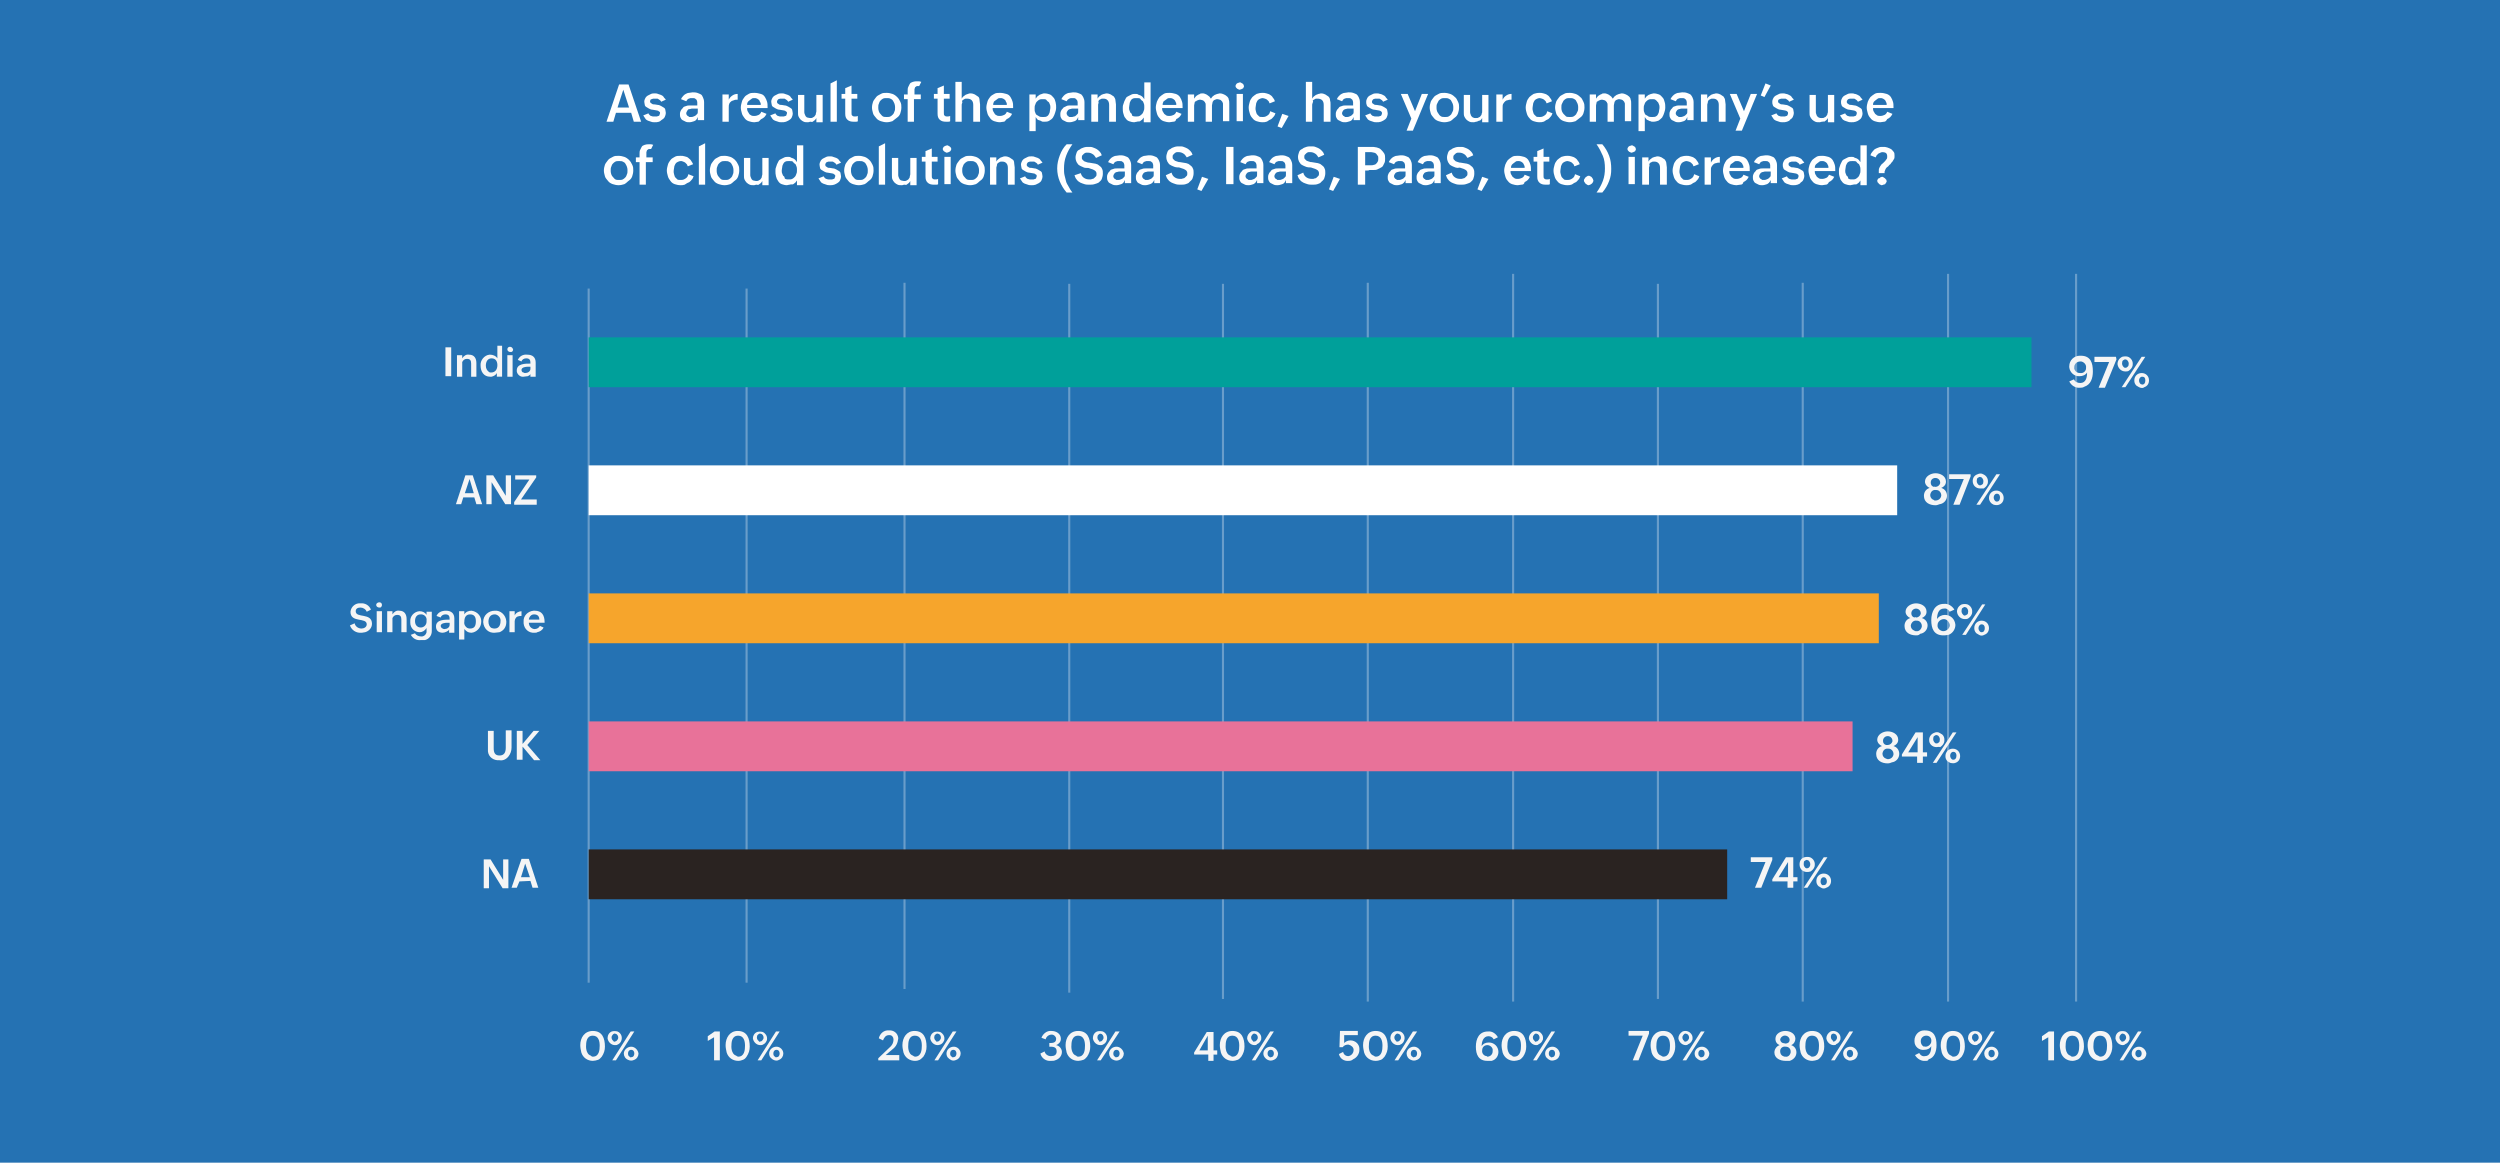 <?xml version="1.0" encoding="utf-8"?>
<!-- Generator: Adobe Illustrator 25.3.1, SVG Export Plug-In . SVG Version: 6.00 Build 0)  -->
<svg version="1.1" id="Layer_1" xmlns="http://www.w3.org/2000/svg" xmlns:xlink="http://www.w3.org/1999/xlink" x="0px" y="0px"
	 viewBox="0 0 476.5 221.6" style="enable-background:new 0 0 476.5 221.6;" xml:space="preserve">
<style type="text/css">
	.st0{fill:#2572B3;}
	.st1{opacity:0.32;}
	.st2{fill:none;}
	.st3{fill:#FBFAFC;}
	.st4{fill:#F5F5F5;}
	.st5{fill:#00A09A;}
	.st6{fill:#FFFFFF;}
	.st7{fill:#F6A52C;}
	.st8{fill:#E87299;}
	.st9{fill:#2A2321;}
</style>
<rect class="st0" width="476.5" height="221.6"/>
<g>
	<g class="st1">
		<line class="st2" x1="203.8" y1="54.1" x2="203.8" y2="189.1"/>
		<rect x="203.6" y="54.1" class="st3" width="0.4" height="135.1"/>
	</g>
	<g class="st1">
		<line class="st2" x1="233.1" y1="54.1" x2="233.1" y2="190.3"/>
		<rect x="232.9" y="54.1" class="st3" width="0.4" height="136.3"/>
	</g>
	<g class="st1">
		<line class="st2" x1="260.7" y1="53.9" x2="260.7" y2="190.9"/>
		<rect x="260.5" y="53.9" class="st3" width="0.4" height="137"/>
	</g>
	<g class="st1">
		<line class="st2" x1="288.4" y1="52.2" x2="288.4" y2="190.9"/>
		<rect x="288.2" y="52.2" class="st3" width="0.4" height="138.7"/>
	</g>
	<g class="st1">
		<line class="st2" x1="172.4" y1="53.9" x2="172.4" y2="188.5"/>
		<rect x="172.2" y="53.9" class="st3" width="0.4" height="134.6"/>
	</g>
	<g class="st1">
		<line class="st2" x1="142.3" y1="55" x2="142.3" y2="187.3"/>
		<rect x="142.1" y="55" class="st3" width="0.4" height="132.3"/>
	</g>
	<g class="st1">
		<line class="st2" x1="112.2" y1="55" x2="112.2" y2="187.3"/>
		<rect x="112" y="55" class="st3" width="0.4" height="132.3"/>
	</g>
	<path class="st4" d="M113,202.2c-1,0-1.9-0.6-2.2-1.6c-0.1-0.5-0.2-0.9-0.2-1.4c0-1.4,0.8-2.7,2.4-2.7c1.8,0,2.3,1.4,2.3,3
		c0,0.7-0.2,1.3-0.6,1.9c-0.2,0.2-0.4,0.5-0.7,0.6C113.7,202.1,113.3,202.2,113,202.2z M113,201.4c1.2,0,1.3-1.3,1.3-2.1
		s-0.2-1.9-1.3-1.9c-1.2,0-1.3,1.2-1.3,2.1c0,0.4,0.1,0.9,0.3,1.2c0.1,0.2,0.3,0.4,0.6,0.5C112.7,201.3,112.8,201.4,113,201.4
		L113,201.4z"/>
	<path class="st4" d="M117.2,199.2c-0.7,0-1.3-0.6-1.4-1.3c0-0.6,0.3-1.1,0.8-1.3c0.3-0.1,0.7-0.1,1.1,0c0.7,0.3,1,1.1,0.7,1.8
		c-0.1,0.3-0.4,0.6-0.7,0.7C117.6,199.2,117.4,199.2,117.2,199.2z M120.9,196.6l-3.5,5.5h-0.7l3.5-5.5H120.9z M117.2,198.5
		c0.1,0,0.2,0,0.3-0.1c0.1-0.1,0.2-0.2,0.3-0.4c0.1-0.3,0-0.7-0.3-0.9c-0.1,0-0.2-0.1-0.3-0.1c-0.1,0-0.2,0-0.3,0.1
		c-0.1,0.1-0.2,0.2-0.3,0.4c-0.1,0.3,0,0.7,0.3,0.9C117,198.6,117.1,198.6,117.2,198.5L117.2,198.5z M119.7,202
		c-0.5-0.2-0.8-0.7-0.8-1.2c0-0.7,0.7-1.3,1.4-1.3c0,0,0,0,0,0c0.7,0,1.3,0.6,1.4,1.3c0,0.5-0.3,1-0.8,1.2
		C120.5,202.2,120.1,202.2,119.7,202L119.7,202z M120.3,201.5c0.4,0,0.6-0.3,0.6-0.7s-0.2-0.7-0.6-0.7c-0.4,0-0.6,0.3-0.6,0.7
		c0,0.3,0.1,0.5,0.3,0.6C120.1,201.5,120.2,201.6,120.3,201.5L120.3,201.5z"/>
	<path class="st4" d="M137.2,196.6v5.5h-1.1v-4.4l-1.2,0.7v-0.9l1.3-0.9L137.2,196.6z"/>
	<path class="st4" d="M140.7,202.2c-1,0-1.9-0.6-2.2-1.6c-0.1-0.5-0.2-0.9-0.2-1.4c0-1.4,0.8-2.7,2.3-2.7c1.8,0,2.3,1.4,2.3,3
		c0,0.7-0.2,1.3-0.6,1.9c-0.2,0.3-0.4,0.5-0.7,0.6C141.4,202.1,141,202.2,140.7,202.2z M140.7,201.4c1.2,0,1.3-1.3,1.3-2.1
		s-0.2-1.9-1.3-1.9c-1.2,0-1.3,1.2-1.3,2.1c0,0.4,0.1,0.9,0.3,1.2c0.1,0.2,0.3,0.4,0.6,0.5C140.4,201.3,140.6,201.4,140.7,201.4
		L140.7,201.4z"/>
	<path class="st4" d="M144.9,199.2c-0.7,0-1.3-0.6-1.4-1.3c0,0,0,0,0,0c0-0.5,0.3-1,0.8-1.2c0.3-0.1,0.7-0.1,1.1,0
		c0.2,0.1,0.3,0.2,0.4,0.3c0.3,0.3,0.4,0.6,0.4,0.9c0,0.2,0,0.4-0.1,0.5c-0.1,0.3-0.4,0.6-0.7,0.7
		C145.3,199.2,145.1,199.2,144.9,199.2z M148.6,196.6l-3.5,5.5h-0.7l3.5-5.5H148.6z M144.9,198.5c0.1,0,0.2,0,0.3-0.1
		c0.1-0.1,0.2-0.2,0.3-0.4c0.1-0.3,0-0.7-0.3-0.9c-0.1,0-0.2-0.1-0.3-0.1c-0.1,0-0.2,0-0.3,0.1c-0.1,0.1-0.3,0.2-0.3,0.4
		c-0.1,0.3,0,0.7,0.3,0.9C144.7,198.6,144.8,198.6,144.9,198.5L144.9,198.5z M147.4,202c-0.2-0.1-0.3-0.2-0.4-0.3
		c-0.3-0.2-0.4-0.6-0.4-0.9c0-0.7,0.6-1.3,1.4-1.3c0,0,0,0,0,0c0.7,0,1.3,0.6,1.3,1.3c0,0.5-0.3,1-0.8,1.2
		C148.2,202.2,147.8,202.2,147.4,202L147.4,202z M148,201.5c0.4,0,0.6-0.3,0.6-0.7s-0.2-0.7-0.6-0.7s-0.6,0.3-0.6,0.7
		c0,0.3,0.1,0.5,0.3,0.6C147.8,201.5,147.9,201.6,148,201.5L148,201.5z"/>
	<path class="st4" d="M171.4,201.3v0.8h-4v-0.4l2.1-2c0.5-0.4,0.8-0.9,0.8-1.6c0-0.4-0.3-0.8-0.7-0.8c-0.1,0-0.1,0-0.2,0
		c-0.6,0-0.9,0.5-1.1,1l-0.8-0.4c0.2-0.9,1-1.6,1.9-1.5c0.9-0.1,1.7,0.5,1.8,1.4c0,0.1,0,0.2,0,0.2c-0.1,0.8-0.4,1.5-1.1,2l-1.3,1.1
		H171.4z"/>
	<path class="st4" d="M174.4,202.2c-1,0-1.9-0.6-2.2-1.6c-0.1-0.5-0.2-0.9-0.2-1.4c0-1.4,0.8-2.7,2.3-2.7c1.8,0,2.3,1.4,2.3,3
		c0,0.7-0.2,1.3-0.6,1.9c-0.2,0.2-0.5,0.5-0.7,0.6C175.1,202.1,174.8,202.2,174.4,202.2z M174.4,201.4c1.2,0,1.3-1.3,1.3-2.1
		s-0.2-1.9-1.3-1.9c-1.2,0-1.3,1.2-1.3,2.1c0,0.4,0.1,0.9,0.3,1.2c0.1,0.2,0.3,0.4,0.6,0.5C174.1,201.3,174.3,201.4,174.4,201.4
		L174.4,201.4z"/>
	<path class="st4" d="M178.7,199.2c-0.7,0-1.3-0.6-1.4-1.3c0,0,0,0,0,0c0-0.5,0.3-1,0.8-1.2c0.3-0.1,0.7-0.1,1.1,0
		c0.2,0.1,0.3,0.2,0.4,0.3c0.3,0.3,0.4,0.6,0.4,0.9c0,0.2,0,0.4-0.1,0.5c-0.1,0.3-0.4,0.6-0.7,0.7
		C179,199.2,178.8,199.2,178.7,199.2z M182.3,196.6l-3.5,5.5h-0.7l3.5-5.5H182.3z M178.7,198.5c0.1,0,0.2,0,0.3-0.1
		c0.1-0.1,0.2-0.2,0.3-0.4c0.1-0.3,0-0.7-0.3-0.9c-0.1,0-0.2-0.1-0.3-0.1c-0.1,0-0.2,0-0.3,0.1c-0.1,0.1-0.3,0.2-0.3,0.4
		c-0.1,0.3,0,0.7,0.3,0.9C178.5,198.6,178.6,198.6,178.7,198.5L178.7,198.5z M181.2,202c-0.2-0.1-0.3-0.2-0.4-0.3
		c-0.3-0.2-0.4-0.6-0.4-0.9c0-0.7,0.6-1.3,1.4-1.3c0,0,0,0,0,0c0.7,0,1.3,0.6,1.3,1.3c0,0.5-0.3,1-0.8,1.2
		C181.9,202.2,181.5,202.2,181.2,202L181.2,202z M181.7,201.5c0.4,0,0.6-0.3,0.6-0.7s-0.2-0.7-0.6-0.7s-0.6,0.3-0.6,0.7
		c0,0.3,0.1,0.5,0.3,0.6C181.5,201.5,181.6,201.6,181.7,201.5L181.7,201.5z"/>
	<path class="st4" d="M200.3,202.2c-0.9,0.1-1.8-0.5-2-1.4l0.8-0.4c0.1,0.5,0.6,0.9,1.2,0.9c0.6,0,1.1-0.2,1.1-0.9
		c0-0.9-0.7-0.9-1.4-0.9v-0.7c0.6,0,1.3,0,1.3-0.8c0-0.4-0.4-0.8-0.8-0.8c0,0-0.1,0-0.1,0c-0.5,0-1,0.4-1.1,0.9l-0.8-0.3
		c0.3-0.8,1.1-1.4,1.9-1.3c0.9,0,1.8,0.5,1.8,1.5c0,0.6-0.4,1-0.9,1.2c0.6,0.1,1.1,0.7,1.1,1.3c0,0.8-0.6,1.4-1.3,1.6
		C200.9,202.2,200.6,202.2,200.3,202.2z"/>
	<path class="st4" d="M205.5,202.2c-1,0-1.9-0.6-2.2-1.6c-0.1-0.5-0.2-0.9-0.2-1.4c0-1.4,0.8-2.7,2.4-2.7c1.8,0,2.3,1.4,2.3,3
		c0,0.7-0.2,1.3-0.6,1.9c-0.2,0.2-0.4,0.5-0.7,0.6C206.2,202.1,205.8,202.2,205.5,202.2z M205.5,201.4c1.2,0,1.3-1.3,1.3-2.1
		s-0.2-1.9-1.3-1.9c-1.2,0-1.3,1.2-1.3,2.1c0,0.4,0.1,0.9,0.3,1.2c0.1,0.2,0.3,0.4,0.6,0.5C205.2,201.3,205.3,201.4,205.5,201.4
		L205.5,201.4z"/>
	<path class="st4" d="M209.7,199.2c-0.7,0-1.3-0.6-1.4-1.3c0-0.6,0.3-1.1,0.8-1.3c0.3-0.1,0.7-0.1,1.1,0c0.7,0.3,1,1.1,0.7,1.8
		c-0.1,0.3-0.4,0.6-0.7,0.7C210.1,199.2,209.9,199.2,209.7,199.2z M213.4,196.6l-3.6,5.5h-0.7l3.5-5.5L213.4,196.6z M209.7,198.5
		c0.1,0,0.2,0,0.3-0.1c0.1-0.1,0.2-0.2,0.3-0.4c0.1-0.3,0-0.7-0.3-0.9c-0.2-0.1-0.4-0.1-0.5,0c-0.1,0.1-0.3,0.2-0.3,0.4
		c-0.1,0.3,0,0.7,0.3,0.9C209.5,198.6,209.6,198.6,209.7,198.5L209.7,198.5z M212.2,202c-0.5-0.2-0.8-0.7-0.8-1.2
		c0-0.7,0.6-1.3,1.4-1.3c0,0,0,0,0,0c0.7,0,1.3,0.6,1.4,1.3c0,0.5-0.3,1-0.8,1.2C213,202.2,212.6,202.2,212.2,202L212.2,202z
		 M212.8,201.5c0.4,0,0.6-0.3,0.6-0.7s-0.2-0.7-0.6-0.7c-0.4,0-0.6,0.3-0.6,0.7c0,0.3,0.1,0.5,0.3,0.6
		C212.6,201.5,212.7,201.6,212.8,201.5L212.8,201.5z"/>
	<path class="st4" d="M231.3,201v1.2h-1V201h-2.7v-0.4l2.4-3.9h1.3v3.5h0.7v0.8L231.3,201z M228.6,200.2h1.6v-2.8L228.6,200.2z"/>
	<path class="st4" d="M234.9,202.2c-1,0-1.9-0.6-2.2-1.6c-0.1-0.5-0.2-0.9-0.2-1.4c0-1.4,0.8-2.7,2.4-2.7c1.8,0,2.3,1.4,2.3,3
		c0,0.7-0.2,1.3-0.6,1.9c-0.2,0.2-0.4,0.5-0.7,0.6C235.6,202.1,235.3,202.2,234.9,202.2z M234.9,201.4c1.2,0,1.3-1.3,1.3-2.1
		s-0.2-1.9-1.3-1.9c-1.2,0-1.3,1.2-1.3,2.1c0,0.4,0.1,0.9,0.3,1.2c0.1,0.2,0.3,0.4,0.6,0.5C234.6,201.3,234.8,201.4,234.9,201.4
		L234.9,201.4z"/>
	<path class="st4" d="M239.1,199.2c-0.7,0-1.3-0.6-1.4-1.3c0-0.5,0.3-1,0.8-1.3c0.3-0.1,0.7-0.1,1.1,0c0.2,0.1,0.3,0.2,0.4,0.3
		c0.3,0.3,0.4,0.6,0.4,0.9c0,0.2,0,0.4-0.1,0.5c-0.1,0.3-0.4,0.6-0.7,0.7C239.5,199.2,239.3,199.2,239.1,199.2z M242.8,196.6
		l-3.5,5.5h-0.7l3.5-5.5H242.8z M239.1,198.5c0.1,0,0.2,0,0.3-0.1c0.1-0.1,0.2-0.2,0.3-0.4c0.1-0.3,0-0.7-0.3-0.9
		c-0.1,0-0.2-0.1-0.3-0.1c-0.1,0-0.2,0-0.3,0.1c-0.1,0.1-0.2,0.2-0.3,0.4c-0.1,0.3,0,0.7,0.3,0.9C238.9,198.6,239,198.6,239.1,198.5
		L239.1,198.5z M241.6,202c-0.2-0.1-0.3-0.2-0.4-0.3c-0.3-0.3-0.4-0.6-0.4-0.9c0-0.7,0.6-1.3,1.4-1.3c0,0,0,0,0,0
		c0.7,0,1.3,0.6,1.4,1.3c0,0,0,0,0,0c0,0.5-0.3,1-0.8,1.2C242.4,202.2,242,202.2,241.6,202L241.6,202z M242.2,201.5
		c0.4,0,0.6-0.3,0.6-0.7s-0.2-0.7-0.6-0.7c-0.4,0-0.6,0.3-0.6,0.7c0,0.3,0.1,0.5,0.3,0.6C242,201.5,242.1,201.6,242.2,201.5
		L242.2,201.5z"/>
	<path class="st4" d="M257.1,202.2c-0.9,0.1-1.7-0.4-1.9-1.3l0.8-0.4c0.1,0.5,0.5,0.8,1,0.8c0.6-0.1,1-0.6,1-1.2c0-0.5-0.5-0.9-1-1
		c-0.4,0-0.8,0.1-1.1,0.5h-0.6l0.1-3.1h3.4v0.8h-2.6v1.5c0.3-0.3,0.7-0.5,1.2-0.5c0.9,0,1.7,0.7,1.7,1.6c0,0.1,0,0.1,0,0.2
		c0,0.8-0.5,1.5-1.2,1.8C257.7,202.1,257.4,202.2,257.1,202.2z"/>
	<path class="st4" d="M262.2,202.2c-1,0-1.9-0.6-2.2-1.6c-0.1-0.5-0.2-0.9-0.2-1.4c0-1.4,0.8-2.7,2.4-2.7c1.8,0,2.3,1.4,2.3,3
		c0,0.7-0.2,1.3-0.6,1.9c-0.2,0.2-0.4,0.5-0.7,0.6C262.9,202.1,262.6,202.2,262.2,202.2z M262.2,201.4c1.2,0,1.3-1.3,1.3-2.1
		s-0.2-1.9-1.3-1.9c-1.2,0-1.3,1.2-1.3,2.1c0,0.4,0.1,0.9,0.3,1.2c0.1,0.2,0.3,0.4,0.6,0.5C261.9,201.3,262.1,201.4,262.2,201.4
		L262.2,201.4z"/>
	<path class="st4" d="M266.4,199.2c-0.7,0-1.3-0.6-1.4-1.3c0-0.6,0.3-1.1,0.8-1.3c0.3-0.1,0.7-0.1,1.1,0c0.7,0.3,1,1.1,0.7,1.8
		c-0.1,0.3-0.4,0.6-0.7,0.7C266.8,199.2,266.6,199.2,266.4,199.2z M270.1,196.6l-3.6,5.5h-0.7l3.5-5.5L270.1,196.6z M266.4,198.5
		c0.1,0,0.2,0,0.3-0.1c0.1-0.1,0.2-0.2,0.3-0.4c0.1-0.3,0-0.7-0.3-0.9c-0.1,0-0.2-0.1-0.3-0.1c-0.1,0-0.2,0-0.3,0.1
		c-0.1,0.1-0.2,0.2-0.3,0.4c-0.1,0.3,0,0.7,0.3,0.9C266.2,198.6,266.3,198.6,266.4,198.5L266.4,198.5z M268.9,202
		c-0.5-0.2-0.8-0.7-0.8-1.2c0-0.7,0.6-1.3,1.4-1.3c0,0,0,0,0,0c0.7,0,1.3,0.6,1.4,1.3c0,0.5-0.3,1-0.8,1.2
		C269.7,202.2,269.3,202.2,268.9,202L268.9,202z M269.5,201.5c0.4,0,0.6-0.3,0.6-0.7s-0.2-0.7-0.6-0.7s-0.6,0.3-0.6,0.7
		c0,0.3,0.1,0.5,0.3,0.6C269.3,201.5,269.4,201.6,269.5,201.5L269.5,201.5z"/>
	<path class="st4" d="M283.5,202.2c-1.7,0-2.2-1.2-2.2-2.7c0-1.5,0.6-2.9,2.3-2.9c0.8-0.1,1.5,0.4,1.9,1.1l-0.8,0.4
		c-0.2-0.4-0.6-0.6-1-0.6c-1,0-1.3,1.1-1.3,1.9c0.3-0.5,0.8-0.7,1.4-0.7c1,0,1.8,0.8,1.8,1.8c0,0.8-0.5,1.5-1.3,1.7
		C284,202.2,283.8,202.2,283.5,202.2z M283.5,201.4c0.5,0,1-0.4,1-1c0,0,0-0.1,0-0.1c0.1-0.5-0.3-1-0.9-1.1c0,0-0.1,0-0.1,0
		c-0.6,0-1,0.4-1,1c0,0,0,0,0,0c-0.1,0.6,0.4,1.1,0.9,1.1C283.4,201.4,283.5,201.4,283.5,201.4L283.5,201.4z"/>
	<path class="st4" d="M288.6,202.2c-1,0-1.9-0.6-2.2-1.6c-0.1-0.5-0.2-0.9-0.2-1.4c0-1.4,0.8-2.7,2.4-2.7c1.8,0,2.3,1.4,2.3,3
		c0,0.7-0.2,1.3-0.6,1.9c-0.2,0.2-0.4,0.5-0.7,0.6C289.3,202.1,288.9,202.2,288.6,202.2z M288.6,201.4c1.2,0,1.3-1.3,1.3-2.1
		s-0.2-1.9-1.3-1.9c-1.2,0-1.3,1.2-1.3,2.1c0,0.4,0.1,0.9,0.3,1.2c0.1,0.2,0.3,0.4,0.6,0.5C288.2,201.3,288.4,201.4,288.6,201.4
		L288.6,201.4z"/>
	<path class="st4" d="M292.8,199.2c-0.7,0-1.3-0.6-1.4-1.3c0-0.5,0.3-1,0.8-1.3c0.3-0.1,0.7-0.1,1.1,0c0.2,0.1,0.3,0.2,0.4,0.3
		c0.3,0.3,0.4,0.6,0.4,0.9c0,0.2,0,0.4-0.1,0.5c-0.1,0.3-0.4,0.6-0.7,0.7C293.1,199.2,293,199.2,292.8,199.2z M296.4,196.6l-3.5,5.5
		h-0.7l3.5-5.5H296.4z M292.8,198.5c0.1,0,0.2,0,0.3-0.1c0.1-0.1,0.2-0.2,0.3-0.4c0.1-0.3,0-0.7-0.3-0.9c-0.1,0-0.2-0.1-0.3-0.1
		c-0.1,0-0.2,0-0.3,0.1c-0.1,0.1-0.2,0.2-0.3,0.4c-0.1,0.3,0,0.7,0.3,0.9C292.6,198.6,292.7,198.6,292.8,198.5L292.8,198.5z
		 M295.3,202c-0.2-0.1-0.3-0.2-0.4-0.3c-0.3-0.2-0.4-0.6-0.4-0.9c0-0.7,0.6-1.3,1.4-1.3c0,0,0,0,0,0c0.7,0,1.3,0.6,1.4,1.3
		c0,0,0,0,0,0c0,0.5-0.3,1-0.8,1.2C296,202.2,295.6,202.2,295.3,202L295.3,202z M295.8,201.5c0.4,0,0.6-0.3,0.6-0.7
		s-0.2-0.7-0.6-0.7c-0.4,0-0.6,0.3-0.6,0.7c0,0.3,0.1,0.5,0.3,0.6C295.6,201.5,295.7,201.6,295.8,201.5L295.8,201.5z"/>
	<g class="st1">
		<line class="st2" x1="316" y1="54.1" x2="316" y2="190.3"/>
		<rect x="315.8" y="54.1" class="st3" width="0.4" height="136.3"/>
	</g>
	<g class="st1">
		<line class="st2" x1="343.6" y1="53.9" x2="343.6" y2="190.9"/>
		<rect x="343.4" y="53.9" class="st3" width="0.4" height="137"/>
	</g>
	<g class="st1">
		<line class="st2" x1="371.3" y1="52.2" x2="371.3" y2="190.9"/>
		<rect x="371.1" y="52.2" class="st3" width="0.4" height="138.7"/>
	</g>
	<g class="st1">
		<line class="st2" x1="395.7" y1="52.2" x2="395.7" y2="190.9"/>
		<rect x="395.5" y="52.2" class="st3" width="0.4" height="138.7"/>
	</g>
	<path class="st4" d="M314.3,197l-2,5.1h-1.1l1.9-4.7h-2.7v-0.9h3.9L314.3,197z"/>
	<path class="st4" d="M317,202.2c-1,0-1.9-0.6-2.2-1.6c-0.1-0.5-0.2-0.9-0.2-1.4c0-1.4,0.8-2.7,2.4-2.7c1.8,0,2.3,1.4,2.3,3
		c0,0.7-0.2,1.3-0.6,1.9c-0.2,0.2-0.4,0.5-0.7,0.6C317.7,202.1,317.4,202.2,317,202.2z M317,201.4c1.2,0,1.3-1.3,1.3-2.1
		s-0.2-1.9-1.3-1.9c-1.2,0-1.3,1.2-1.3,2.1c0,0.4,0.1,0.9,0.3,1.2c0.1,0.2,0.3,0.4,0.6,0.5C316.7,201.3,316.9,201.4,317,201.4z"/>
	<path class="st4" d="M321.3,199.2c-0.7,0-1.3-0.6-1.4-1.3c0-0.5,0.3-1,0.8-1.3c0.5-0.2,1.1-0.1,1.5,0.3c0.3,0.3,0.4,0.6,0.4,0.9
		c0,0.2,0,0.4-0.1,0.5c-0.1,0.3-0.4,0.6-0.7,0.7C321.6,199.2,321.4,199.2,321.3,199.2z M324.9,196.6l-3.5,5.5h-0.7l3.5-5.5H324.9z
		 M321.3,198.5c0.1,0,0.2,0,0.3-0.1c0.1-0.1,0.2-0.2,0.3-0.4c0.1-0.3,0-0.7-0.3-0.9c-0.1,0-0.2-0.1-0.3-0.1c-0.1,0-0.2,0-0.3,0.1
		c-0.1,0.1-0.2,0.2-0.3,0.4c-0.1,0.3,0,0.7,0.3,0.9C321.1,198.6,321.2,198.6,321.3,198.5L321.3,198.5z M323.8,202
		c-0.2-0.1-0.3-0.2-0.4-0.3c-0.3-0.2-0.4-0.6-0.4-0.9c0-0.7,0.6-1.3,1.4-1.3c0,0,0,0,0,0c0.7,0,1.3,0.6,1.4,1.3c0,0,0,0,0,0
		c0,0.5-0.3,1-0.8,1.2C324.5,202.2,324.1,202.2,323.8,202L323.8,202z M324.3,201.5c0.4,0,0.6-0.3,0.6-0.7s-0.2-0.7-0.6-0.7
		s-0.6,0.3-0.6,0.7c0,0.3,0.1,0.5,0.3,0.6C324.1,201.5,324.2,201.6,324.3,201.5L324.3,201.5z"/>
	<path class="st4" d="M340.3,202.2c-1,0-2.1-0.5-2.1-1.6c0-0.6,0.4-1.2,1-1.4c-0.5-0.2-0.8-0.6-0.8-1.2c0-1,1-1.5,1.9-1.5
		s1.9,0.5,1.9,1.5c0,0.5-0.3,1-0.8,1.2c0.6,0.2,1,0.7,1,1.4c0,0.8-0.6,1.4-1.3,1.6C340.8,202.2,340.5,202.2,340.3,202.2z
		 M340.3,201.4c0.5,0.1,0.9-0.3,1-0.8c0-0.1,0-0.1,0-0.2c0-0.5-0.4-0.9-0.9-0.9c0,0-0.1,0-0.1,0c-0.5-0.1-1,0.3-1,0.8
		c0,0,0,0.1,0,0.1c0,0.4,0.2,0.8,0.6,0.9C340,201.4,340.1,201.4,340.3,201.4z M340.3,198.9c0.4,0,0.8-0.2,0.8-0.7c0,0,0-0.1,0-0.1
		c-0.1-0.5-0.6-0.8-1.1-0.7c-0.3,0.1-0.6,0.3-0.7,0.7c0,0.3,0.2,0.6,0.5,0.7C340,198.8,340.2,198.9,340.3,198.9L340.3,198.9z"/>
	<path class="st4" d="M345.4,202.2c-1,0-1.9-0.6-2.2-1.6c-0.1-0.5-0.2-0.9-0.2-1.4c0-1.4,0.8-2.7,2.4-2.7c1.8,0,2.3,1.4,2.3,3
		c0,0.7-0.2,1.3-0.6,1.9c-0.2,0.2-0.4,0.5-0.7,0.6C346.1,202.1,345.7,202.2,345.4,202.2z M345.4,201.4c1.2,0,1.3-1.3,1.3-2.1
		s-0.2-1.9-1.3-1.9c-1.2,0-1.3,1.2-1.3,2.1c0,0.4,0.1,0.9,0.3,1.2c0.1,0.2,0.3,0.4,0.6,0.5C345.1,201.3,345.2,201.4,345.4,201.4z"/>
	<path class="st4" d="M349.5,199.2c-0.7,0-1.3-0.6-1.4-1.3c0-0.5,0.3-1,0.8-1.3c0.5-0.2,1.1-0.1,1.5,0.3c0.3,0.3,0.4,0.6,0.4,0.9
		c0,0.2,0,0.4-0.1,0.5c-0.1,0.3-0.4,0.6-0.7,0.7C349.9,199.2,349.7,199.2,349.5,199.2z M353.2,196.6l-3.5,5.5H349l3.5-5.5H353.2z
		 M349.5,198.5c0.1,0,0.2,0,0.3-0.1c0.1-0.1,0.2-0.2,0.3-0.4c0.1-0.3,0-0.7-0.3-0.9c-0.1,0-0.2-0.1-0.3-0.1c-0.3,0-0.5,0.2-0.5,0.4
		c-0.1,0.3,0,0.7,0.3,0.9C349.4,198.6,349.5,198.6,349.5,198.5L349.5,198.5z M352.1,202c-0.5-0.2-0.8-0.7-0.8-1.2
		c0-0.7,0.6-1.3,1.4-1.3c0,0,0,0,0,0c0.7,0,1.3,0.6,1.4,1.3c0,0,0,0,0,0c0,0.5-0.3,1-0.8,1.2C352.8,202.2,352.4,202.2,352.1,202
		L352.1,202z M352.6,201.5c0.4,0,0.6-0.3,0.6-0.7s-0.2-0.7-0.6-0.7c-0.4,0-0.6,0.3-0.6,0.7c0,0.3,0.1,0.5,0.3,0.6
		C352.4,201.5,352.5,201.6,352.6,201.5L352.6,201.5z"/>
	<path class="st4" d="M367,202.2c-0.8,0.1-1.6-0.4-2-1.1l0.8-0.4c0.2,0.4,0.6,0.7,1.1,0.6c1,0,1.2-1.1,1.2-1.9
		c-0.3,0.5-0.8,0.7-1.4,0.7c-0.9,0.1-1.8-0.6-1.8-1.6c0-0.1,0-0.1,0-0.2c0-1,0.8-1.9,1.8-1.9c0.1,0,0.1,0,0.2,0
		c1.8,0,2.2,1.3,2.2,2.8c0,1.2-0.4,2.4-1.5,2.7C367.5,202.2,367.3,202.2,367,202.2z M367,199.5c0.5,0,1-0.4,1.1-0.9c0,0,0-0.1,0-0.1
		c0.1-0.6-0.3-1.1-0.9-1.1c0,0-0.1,0-0.1,0c-0.5,0-1,0.4-1,1c0,0,0,0.1,0,0.1c0,0.4,0.2,0.8,0.6,1
		C366.8,199.4,366.9,199.5,367,199.5L367,199.5z"/>
	<path class="st4" d="M372.3,202.2c-1,0-1.9-0.6-2.2-1.6c-0.1-0.5-0.2-0.9-0.2-1.4c0-1.4,0.8-2.7,2.3-2.7c1.8,0,2.3,1.4,2.3,3
		c0,0.7-0.2,1.3-0.6,1.9c-0.2,0.2-0.5,0.5-0.7,0.6C373,202.1,372.6,202.2,372.3,202.2z M372.3,201.4c1.2,0,1.3-1.3,1.3-2.1
		s-0.2-1.9-1.3-1.9c-1.2,0-1.3,1.2-1.3,2.1c0,0.4,0.1,0.9,0.3,1.2c0.1,0.2,0.3,0.4,0.6,0.5C372,201.3,372.1,201.4,372.3,201.4
		L372.3,201.4z"/>
	<path class="st4" d="M376.5,199.2c-0.7,0-1.3-0.6-1.4-1.3c0-0.6,0.3-1.1,0.8-1.3c0.3-0.1,0.7-0.1,1.1,0c0.2,0.1,0.3,0.2,0.4,0.3
		c0.3,0.3,0.4,0.6,0.4,0.9c0,0.2,0,0.4-0.1,0.5c-0.1,0.3-0.4,0.6-0.7,0.7C376.9,199.2,376.7,199.2,376.5,199.2z M380.2,196.6
		l-3.5,5.5H376l3.5-5.5H380.2z M376.5,198.5c0.1,0,0.2,0,0.3-0.1c0.1-0.1,0.2-0.2,0.3-0.4c0.1-0.3,0-0.7-0.3-0.9
		c-0.1,0-0.2-0.1-0.3-0.1c-0.1,0-0.2,0-0.3,0.1c-0.1,0.1-0.3,0.2-0.3,0.4c-0.1,0.3,0,0.7,0.3,0.9
		C376.3,198.6,376.4,198.6,376.5,198.5L376.5,198.5z M379,202c-0.5-0.2-0.8-0.7-0.8-1.2c0-0.7,0.6-1.3,1.4-1.3c0,0,0,0,0,0
		c0.7,0,1.3,0.6,1.3,1.3c0,0.5-0.3,1-0.8,1.2C379.8,202.2,379.4,202.2,379,202L379,202z M379.6,201.5c0.4,0,0.6-0.3,0.6-0.7
		s-0.2-0.7-0.6-0.7s-0.6,0.3-0.6,0.7c0,0.3,0.1,0.5,0.3,0.6C379.4,201.5,379.5,201.6,379.6,201.5L379.6,201.5z"/>
	<path class="st4" d="M391.5,196.6v5.5h-1.1v-4.4l-1.2,0.7v-0.9l1.3-0.9L391.5,196.6z"/>
	<path class="st4" d="M395,202.2c-1,0-1.9-0.6-2.2-1.6c-0.1-0.5-0.2-0.9-0.2-1.4c0-1.4,0.8-2.7,2.3-2.7c1.8,0,2.3,1.4,2.3,3
		c0,0.7-0.2,1.3-0.6,1.9c-0.2,0.3-0.4,0.5-0.7,0.6C395.7,202.1,395.3,202.2,395,202.2z M395,201.4c1.2,0,1.3-1.3,1.3-2.1
		s-0.2-1.9-1.3-1.9c-1.2,0-1.3,1.2-1.3,2.1c0,0.4,0.1,0.9,0.3,1.2c0.1,0.2,0.3,0.4,0.6,0.5C394.7,201.3,394.8,201.4,395,201.4z"/>
	<path class="st4" d="M400.3,202.2c-1,0-1.9-0.6-2.2-1.6c-0.1-0.5-0.2-0.9-0.2-1.4c0-1.4,0.8-2.7,2.4-2.7c1.8,0,2.3,1.4,2.3,3
		c0,0.7-0.2,1.3-0.6,1.9c-0.2,0.2-0.4,0.5-0.7,0.6C401,202.1,400.7,202.2,400.3,202.2z M400.3,201.4c1.2,0,1.3-1.3,1.3-2.1
		s-0.2-1.9-1.3-1.9c-1.2,0-1.3,1.2-1.3,2.1c0,0.4,0.1,0.9,0.3,1.2c0.1,0.2,0.3,0.4,0.6,0.5C400,201.3,400.2,201.4,400.3,201.4
		L400.3,201.4z"/>
	<path class="st4" d="M404.6,199.2c-0.7,0-1.3-0.6-1.4-1.3c0-0.6,0.3-1.1,0.8-1.3c0.3-0.1,0.7-0.1,1.1,0c0.2,0.1,0.3,0.2,0.4,0.3
		c0.3,0.3,0.4,0.6,0.4,0.9c0,0.2,0,0.4-0.1,0.5c-0.1,0.3-0.4,0.6-0.7,0.7C404.9,199.2,404.7,199.2,404.6,199.2z M408.2,196.6
		l-3.5,5.5H404l3.5-5.5H408.2z M404.6,198.5c0.1,0,0.2,0,0.3-0.1c0.1-0.1,0.2-0.2,0.3-0.4c0.1-0.3,0-0.7-0.3-0.9
		c-0.1,0-0.2-0.1-0.3-0.1c-0.1,0-0.2,0-0.3,0.1c-0.1,0.1-0.2,0.2-0.3,0.4c-0.1,0.3,0,0.7,0.3,0.9
		C404.4,198.6,404.5,198.6,404.6,198.5L404.6,198.5z M407.1,202c-0.2-0.1-0.3-0.2-0.4-0.3c-0.3-0.3-0.4-0.6-0.4-0.9
		c0-0.7,0.6-1.3,1.4-1.3c0,0,0,0,0,0c0.7,0,1.3,0.6,1.4,1.3c0,0.5-0.3,1-0.8,1.2C407.8,202.2,407.4,202.2,407.1,202L407.1,202z
		 M407.6,201.5c0.4,0,0.6-0.3,0.6-0.7s-0.2-0.7-0.6-0.7s-0.6,0.3-0.6,0.7c0,0.3,0.1,0.5,0.3,0.6
		C407.4,201.5,407.5,201.6,407.6,201.5L407.6,201.5z"/>
	<path class="st4" d="M86,66.2v5.5h-1.1v-5.5H86z"/>
	<path class="st4" d="M88.1,69.4v2.4h-1v-4.1h1v0.6c0.3-0.5,0.8-0.8,1.3-0.7c1,0,1.4,0.7,1.4,1.6v2.6h-1v-2.5c0-0.6-0.2-0.9-0.8-0.9
		c-0.4,0-0.7,0.2-0.9,0.6C88.1,69.1,88.1,69.2,88.1,69.4z"/>
	<path class="st4" d="M93.4,71.8c-1.2,0-1.8-1-1.8-2.1c-0.1-1,0.7-2,1.7-2.1c0,0,0.1,0,0.1,0c0.5,0,1.1,0.2,1.4,0.7v-2.4h0.9v5.9h-1
		v-0.7c-0.2,0.4-0.6,0.6-1,0.7C93.7,71.8,93.5,71.8,93.4,71.8z M93.6,71c0.8,0,1.2-0.6,1.2-1.4c0-0.7-0.3-1.3-1.1-1.3
		c-0.8,0-1.1,0.7-1.1,1.4c0,0.5,0.2,0.9,0.6,1.2C93.3,71,93.5,71,93.6,71L93.6,71z"/>
	<path class="st4" d="M97.3,67.1c-0.3,0-0.6-0.2-0.6-0.5c0,0,0,0,0,0c0-0.3,0.2-0.5,0.5-0.5c0,0,0,0,0,0c0.3,0,0.5,0.2,0.6,0.5
		c0,0,0,0,0,0c0,0.2-0.1,0.4-0.3,0.5C97.4,67,97.3,67.1,97.3,67.1z M97.7,67.7v4.1h-1v-4.1H97.7z"/>
	<path class="st4" d="M99.8,71.8c-0.6,0.1-1.2-0.4-1.3-1c0-0.1,0-0.1,0-0.2c0-1.3,1.6-1.3,2.6-1.3v-0.1c0-0.5-0.1-0.9-0.8-0.9
		c-0.4,0-0.8,0.2-0.9,0.6l-0.7-0.3c0.3-0.7,1-1.1,1.8-1c1,0,1.6,0.5,1.6,1.5v2.7h-1v-0.5c-0.1,0.2-0.3,0.3-0.5,0.4
		C100.3,71.7,100.1,71.8,99.8,71.8z M100.1,71.1c0.5,0,1-0.3,1-0.8v-0.4h-0.5c-0.4,0-1.2,0.1-1.2,0.6c0,0.2,0.1,0.5,0.4,0.5
		C99.9,71.1,100,71.1,100.1,71.1L100.1,71.1z"/>
	<path class="st4" d="M88.3,94.8l-0.4,1.3h-1l1.8-5.5h1.4l1.8,5.5h-1.1l-0.4-1.3H88.3z M88.6,94h1.7l-0.8-2.7L88.6,94z"/>
	<path class="st4" d="M93.7,91.9v4.2h-1v-5.5H94l2.4,3.9v-3.9h1v5.5h-1.1L93.7,91.9z"/>
	<path class="st4" d="M102.3,95.3v0.9H98v-0.5l2.9-4.3h-2.7v-0.8h4V91l-2.9,4.2H102.3z"/>
	<path class="st4" d="M68.9,120.6c-1,0.1-1.9-0.5-2.2-1.4l0.9-0.4c0.1,0.6,0.7,1,1.3,1c0.5,0,1-0.3,1-0.8c0-1.4-3.1-0.2-3.1-2.4
		c0.1-1,1-1.7,1.9-1.6c0.9-0.1,1.7,0.4,2,1.2l-0.8,0.4c-0.2-0.5-0.7-0.8-1.2-0.8c-0.5,0-0.9,0.2-0.9,0.7c0,1.4,3.1,0.2,3.1,2.4
		c0,0.8-0.6,1.4-1.3,1.6C69.4,120.5,69.2,120.6,68.9,120.6z"/>
	<path class="st4" d="M72.3,115.8c-0.3,0-0.6-0.2-0.6-0.5c0,0,0,0,0,0c0-0.3,0.3-0.5,0.6-0.5c0.3,0,0.5,0.2,0.5,0.5
		c0,0.2-0.1,0.4-0.3,0.5C72.4,115.8,72.3,115.8,72.3,115.8z M72.8,116.5v4h-1v-4L72.8,116.5z"/>
	<path class="st4" d="M74.8,118.1v2.4h-1v-4h1v0.6c0.3-0.5,0.8-0.8,1.3-0.7c1,0,1.4,0.7,1.4,1.6v2.5h-1v-2.4c0-0.6-0.2-0.9-0.8-0.9
		c-0.4,0-0.7,0.2-0.9,0.6C74.8,117.9,74.8,118,74.8,118.1z"/>
	<path class="st4" d="M80.2,122c-0.8,0.1-1.5-0.3-1.9-1l0.8-0.3c0.2,0.4,0.7,0.6,1.1,0.6c0.5,0.1,1-0.3,1.1-0.8c0-0.1,0-0.2,0-0.2
		v-0.6c-0.3,0.5-0.8,0.8-1.3,0.8c-1,0-1.8-0.8-1.8-1.8c0-0.1,0-0.1,0-0.2c-0.1-1,0.7-1.9,1.7-2c0,0,0,0,0.1,0c0.5,0,1,0.2,1.3,0.7
		v-0.6h1v3.7c0,0.8-0.5,1.5-1.3,1.7C80.8,122,80.5,122,80.2,122z M80.2,119.6c0.6,0,1.1-0.5,1.1-1.1c0-0.1,0-0.1,0-0.2
		c0.1-0.6-0.3-1.1-0.9-1.2c0,0-0.1,0-0.2,0c-0.8,0-1.1,0.6-1.1,1.3c0,0.5,0.2,0.9,0.6,1.1C79.9,119.6,80.1,119.6,80.2,119.6
		L80.2,119.6z"/>
	<path class="st4" d="M84.4,120.6c-0.8,0-1.3-0.4-1.3-1.2c0-1.3,1.6-1.3,2.6-1.3V118c0-0.5-0.1-0.9-0.8-0.9c-0.4,0-0.8,0.2-0.9,0.6
		l-0.8-0.3c0.3-0.7,1-1,1.8-1c1,0,1.6,0.5,1.6,1.5v2.7h-1V120c-0.1,0.2-0.3,0.3-0.5,0.4C84.9,120.5,84.6,120.6,84.4,120.6z
		 M84.7,119.9c0.5,0,1-0.3,1-0.8v-0.4h-0.5c-0.4,0-1.2,0.1-1.2,0.6c0,0.2,0.2,0.5,0.4,0.5C84.5,119.9,84.6,119.9,84.7,119.9z"/>
	<path class="st4" d="M88.5,119.9v2h-1v-5.4h1v0.6c0.3-0.5,0.8-0.7,1.4-0.7c1.2,0.2,2,1.2,1.8,2.4c-0.1,0.9-0.9,1.7-1.8,1.8
		c-0.4,0-0.8-0.1-1.1-0.4C88.7,120.1,88.6,120,88.5,119.9z M89.6,119.8c0.9,0,1.1-0.6,1.1-1.4s-0.3-1.3-1.1-1.3s-1.1,0.6-1.1,1.4
		c-0.1,0.5,0.2,1,0.6,1.2C89.3,119.8,89.5,119.8,89.6,119.8z"/>
	<path class="st4" d="M94.3,120.6c-1.2,0.1-2.1-0.8-2.2-2c0,0,0-0.1,0-0.1c0-1.2,1-2.1,2.2-2.1c0,0,0,0,0,0c1.1-0.1,2.1,0.8,2.2,2
		c0,0.1,0,0.1,0,0.2c0,0.9-0.5,1.6-1.3,1.9C94.9,120.5,94.6,120.6,94.3,120.6z M94.3,119.8c0.8,0,1.1-0.7,1.1-1.4
		c0.1-0.6-0.4-1.2-1-1.3c0,0-0.1,0-0.1,0c-0.9,0-1.2,0.7-1.2,1.4c0,0.5,0.2,1,0.6,1.2C94,119.8,94.1,119.8,94.3,119.8L94.3,119.8z"
		/>
	<path class="st4" d="M98.1,118.4v2.1h-1v-4h1v0.8c0.2-0.5,0.8-0.8,1.3-0.8v0.9c-0.6,0-1,0.1-1.2,0.6
		C98.2,118,98.1,118.2,98.1,118.4z"/>
	<path class="st4" d="M101.9,120.6c-1.1,0.1-2-0.7-2.1-1.8c0-0.1,0-0.2,0-0.3c-0.1-1.1,0.8-2,1.9-2.1c0.1,0,0.1,0,0.2,0
		c1.4,0,1.9,0.9,1.9,2.2v0.1h-3c0,0.6,0.4,1.1,1,1.2c0,0,0.1,0,0.1,0c0.4,0,0.8-0.2,1-0.6l0.7,0.3c-0.2,0.5-0.7,0.8-1.2,0.9
		C102.3,120.6,102.1,120.6,101.9,120.6z M100.8,118.1h2c0-0.6-0.3-1-1-1c-0.4,0-0.7,0.2-0.9,0.6
		C100.9,117.8,100.8,117.9,100.8,118.1z"/>
	<path class="st4" d="M95.2,144.9c-1.1,0.1-2.1-0.6-2.2-1.7c0-0.2,0-0.3,0-0.5v-3.4h1.1v3.3c0,0.8,0.2,1.4,1.1,1.4
		c0.9,0,1.2-0.6,1.2-1.5v-3.3h1.1v3.3c0,0.6-0.2,1.2-0.6,1.7C96.4,144.8,95.8,145,95.2,144.9z"/>
	<path class="st4" d="M99.6,142.3v2.5h-1.1v-5.5h1.1v2.5l2.1-2.5h1.1l-2.3,2.7l2.5,2.9h-1.2L99.6,142.3z"/>
	<path class="st4" d="M93.2,165.1v4.2h-1v-5.5h1.3l2.4,3.9v-3.9h1v5.5h-1.1L93.2,165.1z"/>
	<path class="st4" d="M99,168l-0.5,1.2h-1l1.9-5.5h1.4l1.8,5.5h-1.1l-0.4-1.3L99,168z M99.3,167.2h1.7l-0.9-2.6L99.3,167.2z"/>
	<path class="st4" d="M396.5,73.9c-0.9,0.1-1.7-0.4-2.1-1.2l0.9-0.4c0.2,0.5,0.7,0.7,1.2,0.7c1.1,0,1.3-1.1,1.3-2
		c-0.3,0.5-0.9,0.7-1.4,0.7c-1,0.1-1.9-0.7-2-1.7c0-0.1,0-0.1,0-0.2c0-1.1,0.9-2,2-2c0.1,0,0.2,0,0.2,0c1.9,0,2.3,1.4,2.3,3
		c0,1.3-0.4,2.5-1.6,2.9C397,73.9,396.7,73.9,396.5,73.9z M396.5,71.1c0.6,0.1,1.1-0.4,1.1-0.9c0,0,0-0.1,0-0.1
		c0.1-0.6-0.4-1.1-0.9-1.2c-0.1,0-0.1,0-0.2,0c-0.6,0-1.1,0.4-1.1,1c0,0,0,0.1,0,0.1c-0.1,0.6,0.4,1.1,1,1.1
		C396.4,71.1,396.5,71.1,396.5,71.1L396.5,71.1z"/>
	<path class="st4" d="M403.4,68.5l-2.2,5.4H400l2-4.9h-2.8V68h4.1L403.4,68.5z"/>
	<path class="st4" d="M405.1,70.8c-0.8,0-1.4-0.6-1.5-1.4c0-0.6,0.3-1.1,0.9-1.4c0.4-0.1,0.8-0.1,1.1,0c0.5,0.2,0.9,0.7,0.9,1.3
		c0,0.2,0,0.4-0.1,0.6c-0.1,0.3-0.4,0.6-0.7,0.8C405.5,70.8,405.3,70.8,405.1,70.8z M408.9,68l-3.8,5.8h-0.7l3.8-5.8H408.9z
		 M405.1,70.1c0.1,0,0.2,0,0.3-0.1c0.1-0.1,0.3-0.2,0.3-0.4c0.1-0.4,0-0.7-0.3-1c-0.1,0-0.2-0.1-0.3-0.1c-0.1,0-0.2,0-0.3,0.1
		c-0.2,0.1-0.3,0.2-0.3,0.4c-0.1,0.4,0,0.7,0.3,1C404.9,70.1,405,70.1,405.1,70.1z M407.7,73.8c-0.2-0.1-0.3-0.2-0.5-0.3
		c-0.3-0.3-0.4-0.6-0.4-1c0-0.8,0.6-1.4,1.4-1.4c0,0,0,0,0,0c0.8,0,1.4,0.6,1.4,1.4c0,0,0,0,0,0c0,0.6-0.3,1.1-0.9,1.3
		C408.5,74,408.1,74,407.7,73.8z M408.3,73.3c0.4,0,0.6-0.3,0.6-0.8s-0.2-0.7-0.6-0.7s-0.6,0.4-0.6,0.7c0,0.3,0.1,0.5,0.3,0.7
		C408.1,73.2,408.2,73.3,408.3,73.3L408.3,73.3z"/>
	<path class="st4" d="M368.9,96.3c-1.1,0-2.2-0.5-2.2-1.8c0-0.7,0.4-1.3,1.1-1.5c-0.5-0.2-0.9-0.7-0.9-1.2c0-1,1.1-1.6,2-1.6
		s2,0.5,2,1.6c0,0.6-0.4,1-0.9,1.2c0.7,0.2,1.1,0.8,1.1,1.5c0,0.8-0.6,1.5-1.4,1.6C369.4,96.2,369.2,96.3,368.9,96.3z M368.9,95.4
		c0.5,0,1-0.3,1.1-0.9c0,0,0-0.1,0-0.1c0-0.5-0.4-1-0.9-1c0,0-0.1,0-0.1,0c-0.6-0.1-1,0.3-1.1,0.9c0,0,0,0.1,0,0.1
		c0,0.4,0.3,0.8,0.7,0.9C368.6,95.4,368.8,95.4,368.9,95.4z M368.9,92.8c0.4,0,0.8-0.3,0.9-0.7c0,0,0-0.1,0-0.1
		c0-0.5-0.4-0.9-0.9-0.9S368,91.4,368,92c0,0.4,0.2,0.7,0.6,0.8C368.7,92.7,368.8,92.8,368.9,92.8L368.9,92.8z"/>
	<path class="st4" d="M375.6,90.8l-2.1,5.4h-1.2l2-4.9h-2.8v-0.9h4.1V90.8z"/>
	<path class="st4" d="M377.4,93.1c-0.8,0-1.4-0.6-1.4-1.4c0,0,0,0,0,0c0-0.6,0.3-1.1,0.9-1.3c0.4-0.2,0.8-0.2,1.1,0
		c0.5,0.2,0.9,0.7,0.9,1.3c0,0.2,0,0.4-0.1,0.6c-0.1,0.3-0.4,0.6-0.7,0.8C377.8,93.1,377.6,93.1,377.4,93.1z M381.2,90.4l-3.8,5.8
		h-0.7l3.8-5.8H381.2z M377.4,92.5c0.1,0,0.2,0,0.3-0.1c0.2-0.1,0.3-0.2,0.3-0.4c0.1-0.4,0-0.7-0.3-1c-0.1,0-0.2-0.1-0.3-0.1
		c-0.1,0-0.2,0-0.3,0.1c-0.2,0.1-0.3,0.2-0.3,0.4c-0.1,0.4,0,0.7,0.3,1C377.2,92.5,377.3,92.5,377.4,92.5L377.4,92.5z M380,96.2
		c-0.5-0.2-0.9-0.7-0.9-1.3c0-0.8,0.6-1.4,1.4-1.4c0,0,0,0,0,0c0.8,0,1.4,0.6,1.4,1.4c0,0.6-0.3,1.1-0.9,1.3
		C380.8,96.3,380.4,96.3,380,96.2L380,96.2z M380.6,95.6c0.4,0,0.6-0.3,0.6-0.8c0-0.4-0.2-0.7-0.6-0.7c-0.4,0-0.6,0.4-0.6,0.7
		c0,0.3,0.1,0.5,0.3,0.7C380.4,95.6,380.5,95.6,380.6,95.6L380.6,95.6z"/>
	<path class="st4" d="M365.2,121.1c-1.1,0-2.2-0.5-2.2-1.8c0-0.7,0.4-1.3,1.1-1.5c-0.5-0.2-0.9-0.7-0.9-1.2c0-1,1.1-1.6,2-1.6
		c0.9,0,2,0.5,2,1.6c0,0.6-0.4,1-0.9,1.2c0.7,0.2,1.1,0.8,1.1,1.4c0,0.8-0.6,1.5-1.4,1.6C365.7,121.1,365.5,121.1,365.2,121.1z
		 M365.2,120.3c0.5,0.1,1-0.3,1.1-0.9c0,0,0-0.1,0-0.1c0-0.5-0.4-1-0.9-1c0,0-0.1,0-0.1,0c-0.5-0.1-1,0.3-1.1,0.9c0,0,0,0.1,0,0.1
		c0,0.4,0.3,0.8,0.7,0.9C364.9,120.3,365.1,120.3,365.2,120.3z M365.2,117.7c0.4,0,0.8-0.3,0.9-0.7c0,0,0-0.1,0-0.1
		c0-0.5-0.4-0.9-0.9-0.9c-0.5,0-0.9,0.4-0.9,0.9c0,0.4,0.2,0.7,0.6,0.8C365,117.6,365.1,117.6,365.2,117.7L365.2,117.7z"/>
	<path class="st4" d="M370.4,121.1c-1.8,0-2.3-1.3-2.3-2.9c0-1.6,0.7-3.1,2.4-3.1c0.8-0.1,1.6,0.4,2,1.1l-0.9,0.4
		c-0.2-0.4-0.6-0.7-1.1-0.6c-1.1,0-1.3,1.2-1.3,2c0.3-0.5,0.9-0.8,1.5-0.8c1.1,0,1.9,0.8,2,1.9c0,0.8-0.5,1.6-1.3,1.9
		C370.9,121.1,370.6,121.1,370.4,121.1z M370.4,120.3c0.6,0,1.2-0.5,1.2-1.1c0-0.6-0.5-1.2-1.1-1.2c-0.6,0-1.2,0.5-1.2,1.1
		c-0.1,0.6,0.4,1.1,1,1.2C370.3,120.3,370.3,120.3,370.4,120.3z"/>
	<path class="st4" d="M374.5,118c-0.8,0-1.4-0.6-1.5-1.4c0-0.6,0.3-1.1,0.9-1.4c0.4-0.1,0.8-0.1,1.1,0c0.5,0.2,0.9,0.7,0.9,1.3
		c0,0.2,0,0.4-0.1,0.6c-0.1,0.3-0.4,0.6-0.7,0.8C374.9,118,374.7,118,374.5,118z M378.4,115.2l-3.7,5.8h-0.7l3.8-5.8H378.4z
		 M374.5,117.3c0.1,0,0.2,0,0.3-0.1c0.2-0.1,0.3-0.2,0.3-0.4c0.1-0.4,0-0.7-0.3-1c-0.1,0-0.2-0.1-0.3-0.1c-0.1,0-0.2,0-0.3,0.1
		c-0.2,0.1-0.3,0.2-0.3,0.4c-0.1,0.4,0,0.7,0.3,1C374.3,117.3,374.4,117.4,374.5,117.3z M377.2,121c-0.2-0.1-0.3-0.2-0.5-0.3
		c-0.3-0.3-0.4-0.6-0.4-1c0-0.8,0.6-1.4,1.4-1.4c0,0,0,0,0,0c0.8,0,1.4,0.6,1.4,1.4c0,0.6-0.3,1.1-0.9,1.3
		C377.9,121.2,377.5,121.2,377.2,121z M377.7,120.5c0.4,0,0.6-0.3,0.6-0.8c0-0.4-0.2-0.7-0.6-0.7c-0.4,0-0.6,0.4-0.6,0.7
		c0,0.3,0.1,0.5,0.3,0.7C377.5,120.5,377.6,120.5,377.7,120.5L377.7,120.5z"/>
	<path class="st4" d="M359.8,145.5c-1.1,0-2.2-0.5-2.2-1.8c0-0.7,0.4-1.3,1.1-1.5c-0.5-0.2-0.9-0.7-0.9-1.2c0-1,1.1-1.6,2-1.6
		c0.9,0,2,0.5,2,1.6c0,0.6-0.4,1-0.9,1.2c0.7,0.2,1.1,0.8,1.1,1.5c0,0.8-0.6,1.5-1.4,1.6C360.4,145.4,360.1,145.5,359.8,145.5z
		 M359.8,144.7c0.5,0,1-0.3,1.1-0.9c0,0,0-0.1,0-0.1c0-0.5-0.4-1-0.9-1c0,0-0.1,0-0.1,0c-0.6-0.1-1,0.3-1.1,0.9c0,0,0,0.1,0,0.1
		c0,0.4,0.3,0.8,0.7,0.9C359.5,144.6,359.7,144.7,359.8,144.7L359.8,144.7z M359.8,142c0.4,0,0.8-0.3,0.9-0.7c0,0,0-0.1,0-0.1
		c0-0.5-0.4-0.9-0.9-0.9c-0.5,0-0.9,0.4-0.9,0.9c0,0.4,0.2,0.7,0.6,0.8C359.6,142,359.7,142,359.8,142L359.8,142z"/>
	<path class="st4" d="M366.5,144.2v1.2h-1.1v-1.2h-2.9v-0.4l2.6-4.2h1.4v3.8h0.8v0.8H366.5z M363.7,143.4h1.8v-2.9L363.7,143.4z"/>
	<path class="st4" d="M369.1,142.4c-0.8,0-1.4-0.6-1.4-1.3c0,0,0,0,0-0.1c0-0.6,0.4-1.1,0.9-1.3c0.4-0.2,0.8-0.2,1.1,0
		c0.2,0.1,0.3,0.2,0.5,0.3c0.3,0.3,0.4,0.6,0.4,1c0,0.2,0,0.4-0.1,0.6c-0.1,0.3-0.4,0.6-0.7,0.8
		C369.5,142.3,369.3,142.4,369.1,142.4z M372.9,139.6l-3.8,5.8h-0.7l3.8-5.8H372.9z M369.1,141.7c0.1,0,0.2,0,0.3-0.1
		c0.2-0.1,0.3-0.2,0.3-0.4c0.1-0.4,0-0.7-0.3-1c-0.1,0-0.2-0.1-0.3-0.1c-0.1,0-0.2,0-0.3,0.1c-0.2,0.1-0.3,0.2-0.3,0.4
		c-0.1,0.4,0,0.7,0.3,1C368.9,141.7,369,141.7,369.1,141.7z M371.7,145.4c-0.2-0.1-0.3-0.2-0.5-0.3c-0.3-0.3-0.4-0.6-0.4-1
		c0-0.8,0.6-1.4,1.4-1.4c0,0,0,0,0,0c0.8,0,1.4,0.6,1.4,1.4c0,0.6-0.3,1.1-0.9,1.3C372.5,145.5,372.1,145.5,371.7,145.4L371.7,145.4
		z M372.3,144.8c0.4,0,0.6-0.3,0.6-0.8c0-0.4-0.2-0.7-0.6-0.7s-0.6,0.4-0.6,0.7c0,0.3,0.1,0.5,0.3,0.7
		C372.1,144.8,372.2,144.8,372.3,144.8L372.3,144.8z"/>
	<path class="st4" d="M337.8,163.9l-2.1,5.3h-1.2l2-4.9h-2.8v-0.9h4.1L337.8,163.9z"/>
	<path class="st4" d="M341.8,168v1.2h-1.1V168h-2.9v-0.4l2.6-4.2h1.4v3.8h0.8v0.8L341.8,168z M339,167.2h1.8v-2.9L339,167.2z"/>
	<path class="st4" d="M344.4,166.2c-0.8,0-1.4-0.6-1.4-1.4c0,0,0,0,0-0.1c0-0.6,0.3-1.1,0.9-1.3c0.4-0.1,0.8-0.1,1.1,0
		c0.5,0.2,0.9,0.7,0.9,1.3c0,0.2,0,0.4-0.1,0.6c-0.1,0.3-0.4,0.6-0.7,0.8C344.8,166.2,344.6,166.2,344.4,166.2z M348.3,163.4
		l-3.8,5.8h-0.7l3.8-5.8L348.3,163.4z M344.4,165.5c0.3,0,0.5-0.2,0.6-0.5c0.1-0.4,0-0.7-0.3-1c-0.1,0-0.2-0.1-0.3-0.1
		c-0.1,0-0.2,0-0.3,0.1c-0.2,0.1-0.3,0.2-0.3,0.4c-0.1,0.4,0,0.7,0.3,1C344.2,165.5,344.3,165.5,344.4,165.5z M347.1,169.2
		c-0.2-0.1-0.3-0.2-0.5-0.3c-0.3-0.3-0.4-0.6-0.4-1c0-0.8,0.6-1.4,1.4-1.4c0,0,0,0,0,0c0.8,0,1.4,0.6,1.4,1.4c0,0.6-0.3,1.1-0.9,1.3
		C347.8,169.4,347.4,169.4,347.1,169.2L347.1,169.2z M347.6,168.7c0.4,0,0.6-0.3,0.6-0.7s-0.2-0.8-0.6-0.8s-0.6,0.4-0.6,0.8
		c0,0.3,0.1,0.5,0.3,0.7C347.4,168.7,347.5,168.7,347.6,168.7z"/>
	<rect x="112.2" y="64.3" class="st5" width="275" height="9.5"/>
	<rect x="112.2" y="88.7" class="st6" width="249.4" height="9.5"/>
	<rect x="112.2" y="113.1" class="st7" width="245.9" height="9.5"/>
	<rect x="112.2" y="137.5" class="st8" width="240.9" height="9.5"/>
	<rect x="112.2" y="161.9" class="st9" width="217" height="9.5"/>
</g>
<g>
	<path class="st6" d="M117.4,21.5l-0.5,1.7h-1.3l2.4-7.1h1.8l2.4,7.1h-1.4l-0.5-1.7H117.4z M117.7,20.5h2.2l-1.1-3.4L117.7,20.5z"/>
	<path class="st6" d="M125.6,23.2c-0.3,0.1-0.5,0.1-0.8,0.1c-0.2,0-0.5,0-0.7-0.1s-0.4-0.1-0.6-0.2s-0.4-0.2-0.5-0.4
		s-0.3-0.4-0.4-0.6l1-0.4c0,0.1,0.1,0.2,0.2,0.3s0.2,0.2,0.3,0.2s0.2,0.1,0.4,0.1s0.3,0,0.4,0c0.1,0,0.2,0,0.3,0s0.2-0.1,0.3-0.1
		s0.2-0.1,0.2-0.2s0.1-0.2,0.1-0.3c0-0.1,0-0.3-0.1-0.3s-0.2-0.2-0.3-0.2s-0.3-0.1-0.5-0.1s-0.4-0.1-0.6-0.1s-0.4-0.1-0.6-0.2
		s-0.3-0.2-0.5-0.3s-0.3-0.3-0.3-0.4s-0.1-0.4-0.1-0.6c0-0.3,0.1-0.5,0.2-0.7s0.3-0.4,0.5-0.5s0.4-0.2,0.6-0.3s0.5-0.1,0.7-0.1
		c0.2,0,0.4,0,0.6,0.1s0.4,0.1,0.6,0.2s0.4,0.2,0.5,0.4s0.3,0.3,0.4,0.5l-0.9,0.4c0-0.1-0.1-0.2-0.2-0.3s-0.2-0.1-0.3-0.2
		s-0.2-0.1-0.3-0.1s-0.2,0-0.4,0c-0.1,0-0.2,0-0.3,0s-0.2,0.1-0.3,0.1S124,19,124,19s-0.1,0.2-0.1,0.3c0,0.1,0,0.2,0.1,0.3
		s0.2,0.1,0.3,0.2s0.3,0.1,0.5,0.1s0.4,0.1,0.6,0.1s0.4,0.1,0.6,0.2s0.3,0.2,0.5,0.3s0.3,0.3,0.3,0.4s0.1,0.4,0.1,0.6
		c0,0.3-0.1,0.6-0.2,0.8s-0.3,0.4-0.5,0.5S125.9,23.1,125.6,23.2z"/>
	<path class="st6" d="M132.3,23.1c-0.3,0.1-0.6,0.2-0.9,0.2c-0.2,0-0.5,0-0.7-0.1s-0.4-0.2-0.6-0.3s-0.3-0.3-0.4-0.5
		s-0.1-0.4-0.1-0.7c0-0.3,0.1-0.5,0.2-0.7s0.3-0.3,0.4-0.5s0.4-0.2,0.6-0.3s0.5-0.1,0.7-0.1s0.5,0,0.7,0s0.5,0,0.7,0
		c0,0,0-0.1,0-0.1c0-0.2,0-0.3,0-0.5s-0.1-0.3-0.1-0.4s-0.2-0.2-0.3-0.3s-0.3-0.1-0.5-0.1c-0.1,0-0.3,0-0.4,0s-0.2,0.1-0.3,0.1
		s-0.2,0.1-0.3,0.2s-0.1,0.2-0.2,0.3l-1-0.4c0.1-0.2,0.2-0.4,0.4-0.6s0.3-0.3,0.5-0.4s0.4-0.2,0.6-0.2s0.5-0.1,0.7-0.1
		c0.3,0,0.6,0,0.9,0.1s0.5,0.2,0.7,0.3s0.3,0.4,0.4,0.6s0.2,0.5,0.2,0.9v3.4H133v-0.6C132.8,22.8,132.6,23,132.3,23.1z M131.4,22.3
		c0.1,0,0.2,0,0.3,0c0.2,0,0.3,0,0.5-0.1s0.3-0.1,0.4-0.2s0.2-0.2,0.3-0.3s0.1-0.3,0.1-0.5v-0.5h-0.6c-0.1,0-0.3,0-0.5,0
		s-0.3,0.1-0.5,0.1s-0.3,0.1-0.4,0.3s-0.2,0.3-0.2,0.5c0,0.1,0,0.2,0.1,0.3s0.1,0.2,0.2,0.2S131.3,22.3,131.4,22.3z"/>
	<path class="st6" d="M139,19.8c-0.1,0.2-0.1,0.4-0.1,0.7v2.7h-1.2v-5.2h1.2v1c0.2-0.4,0.4-0.6,0.7-0.8s0.6-0.3,1-0.3V19
		c-0.3,0-0.5,0-0.7,0.1s-0.4,0.1-0.5,0.2S139,19.6,139,19.8z"/>
	<path class="st6" d="M144.5,23.2c-0.2,0-0.5,0.1-0.7,0.1c-0.4,0-0.8-0.1-1.1-0.2s-0.6-0.3-0.8-0.6s-0.4-0.5-0.5-0.9
		s-0.2-0.7-0.2-1.1c0-0.4,0.1-0.7,0.2-1.1s0.3-0.6,0.5-0.9s0.5-0.4,0.8-0.6s0.7-0.2,1.1-0.2c0.5,0,0.8,0.1,1.2,0.2s0.6,0.3,0.8,0.6
		s0.3,0.6,0.4,0.9s0.1,0.7,0.1,1.1v0.1h-3.9c0,0.2,0,0.4,0.1,0.6s0.2,0.3,0.3,0.5s0.3,0.2,0.4,0.3s0.4,0.1,0.6,0.1
		c0.3,0,0.6-0.1,0.8-0.2s0.4-0.3,0.5-0.6l1,0.4c-0.1,0.2-0.2,0.4-0.4,0.6s-0.4,0.3-0.6,0.4S144.7,23.2,144.5,23.2z M142.5,19.5
		c-0.1,0.2-0.1,0.3-0.1,0.5h2.6c0-0.2,0-0.4-0.1-0.5s-0.1-0.3-0.2-0.4s-0.2-0.2-0.4-0.3s-0.3-0.1-0.5-0.1c-0.2,0-0.4,0-0.5,0.1
		s-0.3,0.2-0.4,0.3S142.6,19.3,142.5,19.5z"/>
	<path class="st6" d="M149.8,23.2c-0.3,0.1-0.5,0.1-0.8,0.1c-0.2,0-0.5,0-0.7-0.1s-0.4-0.1-0.6-0.2s-0.4-0.2-0.5-0.4
		s-0.3-0.4-0.4-0.6l1-0.4c0,0.1,0.1,0.2,0.2,0.3s0.2,0.2,0.3,0.2s0.2,0.1,0.4,0.1s0.3,0,0.4,0c0.1,0,0.2,0,0.3,0s0.2-0.1,0.3-0.1
		s0.2-0.1,0.2-0.2s0.1-0.2,0.1-0.3c0-0.1,0-0.3-0.1-0.3s-0.2-0.2-0.3-0.2s-0.3-0.1-0.5-0.1s-0.4-0.1-0.6-0.1s-0.4-0.1-0.6-0.2
		s-0.3-0.2-0.5-0.3s-0.3-0.3-0.3-0.4s-0.1-0.4-0.1-0.6c0-0.3,0.1-0.5,0.2-0.7s0.3-0.4,0.5-0.5s0.4-0.2,0.6-0.3s0.5-0.1,0.7-0.1
		c0.2,0,0.4,0,0.6,0.1s0.4,0.1,0.6,0.2s0.4,0.2,0.5,0.4s0.3,0.3,0.4,0.5l-0.9,0.4c0-0.1-0.1-0.2-0.2-0.3s-0.2-0.1-0.3-0.2
		s-0.2-0.1-0.3-0.1s-0.2,0-0.4,0c-0.1,0-0.2,0-0.3,0s-0.2,0.1-0.3,0.1s-0.1,0.1-0.2,0.2s-0.1,0.2-0.1,0.3c0,0.1,0,0.2,0.1,0.3
		s0.2,0.1,0.3,0.2s0.3,0.1,0.5,0.1s0.4,0.1,0.6,0.1s0.4,0.1,0.6,0.2s0.3,0.2,0.5,0.3s0.3,0.3,0.3,0.4s0.1,0.4,0.1,0.6
		c0,0.3-0.1,0.6-0.2,0.8s-0.3,0.4-0.5,0.5S150.1,23.1,149.8,23.2z"/>
	<path class="st6" d="M154.5,23.2c-0.2,0-0.3,0.1-0.5,0.1c-0.3,0-0.6,0-0.8-0.1s-0.4-0.2-0.6-0.4s-0.3-0.4-0.4-0.6s-0.1-0.5-0.1-0.8
		v-3.3h1.2v3.2c0,0.2,0,0.3,0.1,0.5s0.1,0.3,0.2,0.4s0.2,0.2,0.3,0.2s0.3,0.1,0.5,0.1c0.2,0,0.4,0,0.5-0.1s0.3-0.1,0.4-0.3
		s0.2-0.2,0.2-0.4s0.1-0.3,0.1-0.5v-3.1h1.2v5.2h-1.2v-0.8c-0.1,0.2-0.2,0.3-0.3,0.4s-0.3,0.2-0.4,0.3S154.6,23.2,154.5,23.2z"/>
	<path class="st6" d="M159.5,15.3v7.9h-1.2v-7.3L159.5,15.3z"/>
	<path class="st6" d="M163.1,23.2c-0.1,0-0.3,0-0.4,0c-0.5,0-0.9-0.1-1.2-0.4s-0.4-0.6-0.4-1.2v-2.8h-0.7v-0.9h0.7v-1.1l1.2-0.5v1.6
		h1.1v0.9h-1.1v2.7c0,0.2,0,0.4,0.1,0.5s0.2,0.2,0.5,0.2c0.2,0,0.4,0,0.6-0.1v1C163.4,23.2,163.3,23.2,163.1,23.2z"/>
	<path class="st6" d="M170.1,23.1c-0.3,0.1-0.7,0.2-1.1,0.2c-0.4,0-0.8-0.1-1.1-0.2s-0.7-0.3-0.9-0.6s-0.5-0.5-0.6-0.9
		s-0.2-0.7-0.2-1.1c0-0.4,0.1-0.8,0.2-1.1s0.4-0.6,0.6-0.9s0.6-0.4,0.9-0.6s0.7-0.2,1.1-0.2c0.4,0,0.8,0.1,1.1,0.2s0.6,0.3,0.9,0.6
		s0.4,0.5,0.6,0.9s0.2,0.7,0.2,1.1c0,0.4-0.1,0.8-0.2,1.1s-0.3,0.6-0.6,0.8S170.4,22.9,170.1,23.1z M168.3,22.2
		c0.2,0.1,0.4,0.1,0.7,0.1c0.3,0,0.5,0,0.7-0.1s0.3-0.2,0.5-0.4s0.2-0.4,0.3-0.6s0.1-0.4,0.1-0.7c0-0.2,0-0.4-0.1-0.7
		s-0.2-0.4-0.3-0.6s-0.3-0.3-0.5-0.4s-0.4-0.1-0.7-0.1c-0.3,0-0.5,0-0.7,0.1s-0.3,0.2-0.5,0.4s-0.2,0.4-0.3,0.6s-0.1,0.4-0.1,0.7
		c0,0.2,0,0.4,0.1,0.7s0.2,0.4,0.3,0.5S168.1,22.1,168.3,22.2z"/>
	<path class="st6" d="M174.2,18.9v4.3h-1.2v-4.3h-0.7v-0.9h0.7v-0.6c0-0.3,0-0.6,0.1-0.8s0.2-0.4,0.3-0.6s0.3-0.3,0.6-0.4
		s0.5-0.1,0.8-0.1c0.1,0,0.3,0,0.4,0s0.3,0.1,0.4,0.1l-0.4,0.8c0,0-0.1,0-0.1,0s-0.1,0-0.1,0c-0.2,0-0.3,0-0.4,0.1s-0.2,0.1-0.2,0.2
		s-0.1,0.2-0.1,0.3s0,0.2,0,0.4v0.6h1.2v0.9H174.2z"/>
	<path class="st6" d="M180.7,23.2c-0.1,0-0.3,0-0.4,0c-0.5,0-0.9-0.1-1.2-0.4s-0.4-0.6-0.4-1.2v-2.8H178v-0.9h0.7v-1.1l1.2-0.5v1.6
		h1.1v0.9h-1.1v2.7c0,0.2,0,0.4,0.1,0.5s0.2,0.2,0.5,0.2c0.2,0,0.4,0,0.6-0.1v1C181,23.2,180.8,23.2,180.7,23.2z"/>
	<path class="st6" d="M183.4,19.6c-0.1,0.2-0.1,0.3-0.1,0.5v3.1h-1.2v-7.6h1.2v3.2c0.1-0.2,0.2-0.3,0.3-0.4s0.3-0.2,0.4-0.3
		s0.3-0.1,0.5-0.2s0.3-0.1,0.5-0.1c0.3,0,0.6,0.1,0.8,0.2s0.4,0.3,0.6,0.4s0.3,0.4,0.3,0.7s0.1,0.5,0.1,0.8v3.3h-1.3V20
		c0-0.4-0.1-0.7-0.3-0.9s-0.5-0.3-0.9-0.3c-0.2,0-0.4,0-0.5,0.1s-0.3,0.1-0.4,0.3S183.5,19.4,183.4,19.6z"/>
	<path class="st6" d="M191.3,23.2c-0.2,0-0.5,0.1-0.7,0.1c-0.4,0-0.8-0.1-1.1-0.2s-0.6-0.3-0.8-0.6s-0.4-0.5-0.5-0.9
		s-0.2-0.7-0.2-1.1c0-0.4,0.1-0.7,0.2-1.1s0.3-0.6,0.5-0.9s0.5-0.4,0.8-0.6s0.7-0.2,1.1-0.2c0.5,0,0.8,0.1,1.2,0.2s0.6,0.3,0.8,0.6
		s0.3,0.6,0.4,0.9s0.1,0.7,0.1,1.1v0.1h-3.9c0,0.2,0,0.4,0.1,0.6s0.2,0.3,0.3,0.5s0.3,0.2,0.4,0.3s0.4,0.1,0.6,0.1
		c0.3,0,0.6-0.1,0.8-0.2s0.4-0.3,0.5-0.6l1,0.4c-0.1,0.2-0.2,0.4-0.4,0.6s-0.4,0.3-0.6,0.4S191.6,23.2,191.3,23.2z M189.4,19.5
		c-0.1,0.2-0.1,0.3-0.1,0.5h2.6c0-0.2,0-0.4-0.1-0.5s-0.1-0.3-0.2-0.4s-0.2-0.2-0.4-0.3s-0.3-0.1-0.5-0.1c-0.2,0-0.4,0-0.5,0.1
		s-0.3,0.2-0.4,0.3S189.4,19.3,189.4,19.5z"/>
	<path class="st6" d="M197.7,22.7c-0.1-0.1-0.2-0.2-0.3-0.4V25h-1.2v-7h1.2v0.8c0.1-0.1,0.2-0.3,0.3-0.4s0.3-0.2,0.4-0.3
		s0.3-0.1,0.5-0.2s0.3-0.1,0.5-0.1c0.4,0,0.7,0.1,1,0.2s0.5,0.4,0.7,0.6s0.3,0.5,0.4,0.9s0.1,0.7,0.1,1c0,0.4-0.1,0.7-0.2,1
		s-0.2,0.6-0.4,0.9s-0.4,0.4-0.7,0.6s-0.6,0.2-1,0.2c-0.2,0-0.4,0-0.5-0.1s-0.3-0.1-0.5-0.2S197.8,22.9,197.7,22.7z M198.1,22.2
		c0.2,0.1,0.4,0.1,0.7,0.1c0.3,0,0.5,0,0.7-0.1s0.3-0.2,0.4-0.4s0.2-0.4,0.2-0.6s0.1-0.4,0.1-0.7c0-0.2,0-0.4-0.1-0.6
		s-0.1-0.4-0.3-0.5s-0.3-0.3-0.4-0.4s-0.4-0.1-0.6-0.1c-0.3,0-0.5,0-0.7,0.1s-0.3,0.2-0.5,0.4s-0.2,0.4-0.3,0.6s-0.1,0.4-0.1,0.7
		s0,0.5,0.1,0.7s0.1,0.4,0.3,0.5S197.9,22.1,198.1,22.2z"/>
	<path class="st6" d="M204.8,23.1c-0.3,0.1-0.6,0.2-0.9,0.2c-0.2,0-0.5,0-0.7-0.1c-0.2-0.1-0.4-0.2-0.6-0.3s-0.3-0.3-0.4-0.5
		s-0.1-0.4-0.1-0.7c0-0.3,0.1-0.5,0.2-0.7s0.3-0.3,0.4-0.5c0.2-0.1,0.4-0.2,0.6-0.3c0.2-0.1,0.5-0.1,0.7-0.1c0.2,0,0.5,0,0.7,0
		s0.5,0,0.7,0c0,0,0-0.1,0-0.1c0-0.2,0-0.3,0-0.5s-0.1-0.3-0.1-0.4c-0.1-0.1-0.2-0.2-0.3-0.3c-0.1-0.1-0.3-0.1-0.5-0.1
		c-0.1,0-0.2,0-0.4,0c-0.1,0-0.2,0.1-0.3,0.1c-0.1,0.1-0.2,0.1-0.3,0.2s-0.1,0.2-0.2,0.3l-1-0.4c0.1-0.2,0.2-0.4,0.4-0.6
		s0.3-0.3,0.5-0.4c0.2-0.1,0.4-0.2,0.6-0.2c0.2,0,0.5-0.1,0.7-0.1c0.3,0,0.6,0,0.9,0.1s0.5,0.2,0.7,0.3c0.2,0.2,0.3,0.4,0.4,0.6
		s0.2,0.5,0.2,0.9v3.4h-1.2v-0.6C205.3,22.8,205.1,23,204.8,23.1z M203.9,22.3c0.1,0,0.2,0,0.3,0c0.2,0,0.3,0,0.5-0.1
		c0.2,0,0.3-0.1,0.4-0.2c0.1-0.1,0.2-0.2,0.3-0.3c0.1-0.1,0.1-0.3,0.1-0.5v-0.5h-0.6c-0.1,0-0.3,0-0.5,0c-0.2,0-0.3,0.1-0.5,0.1
		c-0.2,0.1-0.3,0.1-0.4,0.3c-0.1,0.1-0.2,0.3-0.2,0.5c0,0.1,0,0.2,0.1,0.3c0,0.1,0.1,0.2,0.2,0.2C203.7,22.3,203.8,22.3,203.9,22.3z
		"/>
	<path class="st6" d="M209.4,19.6c-0.1,0.2-0.1,0.3-0.1,0.5v3.1H208v-5.2h1.2v0.8c0.1-0.2,0.2-0.3,0.3-0.4c0.1-0.1,0.3-0.2,0.4-0.3
		s0.3-0.1,0.5-0.2c0.2,0,0.3-0.1,0.5-0.1c0.3,0,0.6,0.1,0.8,0.2s0.4,0.3,0.6,0.4c0.1,0.2,0.3,0.4,0.3,0.7s0.1,0.5,0.1,0.8v3.3h-1.3
		V20c0-0.4-0.1-0.7-0.3-0.9s-0.4-0.3-0.8-0.3c-0.2,0-0.4,0-0.5,0.1c-0.2,0.1-0.3,0.1-0.4,0.3S209.4,19.4,209.4,19.6z"/>
	<path class="st6" d="M216.7,23.2c-0.2,0-0.4,0.1-0.5,0.1c-0.4,0-0.7-0.1-1-0.2s-0.5-0.3-0.7-0.6c-0.2-0.2-0.3-0.5-0.4-0.9
		c-0.1-0.3-0.1-0.7-0.1-1c0-0.2,0-0.5,0.1-0.7s0.1-0.4,0.2-0.6s0.2-0.4,0.3-0.6c0.1-0.2,0.3-0.3,0.5-0.4c0.2-0.1,0.4-0.2,0.6-0.3
		s0.5-0.1,0.7-0.1c0.2,0,0.4,0,0.5,0.1s0.3,0.1,0.5,0.2c0.2,0.1,0.3,0.2,0.4,0.3c0.1,0.1,0.2,0.3,0.3,0.4v-3.2h1.2v7.6H218v-0.9
		c-0.1,0.1-0.2,0.3-0.3,0.4c-0.1,0.1-0.3,0.2-0.4,0.3S216.9,23.1,216.7,23.2z M215.9,22.1c0.2,0.1,0.4,0.1,0.6,0.1
		c0.3,0,0.5,0,0.7-0.1c0.2-0.1,0.3-0.2,0.5-0.4s0.2-0.4,0.3-0.6s0.1-0.4,0.1-0.7c0-0.2,0-0.5-0.1-0.7c-0.1-0.2-0.1-0.4-0.3-0.5
		s-0.3-0.3-0.4-0.4s-0.4-0.1-0.7-0.1c-0.3,0-0.5,0-0.7,0.1s-0.3,0.2-0.4,0.4c-0.1,0.2-0.2,0.4-0.2,0.6s-0.1,0.4-0.1,0.7
		c0,0.2,0,0.4,0.1,0.6c0.1,0.2,0.1,0.4,0.3,0.5S215.7,22.1,215.9,22.1z"/>
	<path class="st6" d="M223.6,23.2c-0.2,0-0.5,0.1-0.7,0.1c-0.4,0-0.8-0.1-1.1-0.2c-0.3-0.1-0.6-0.3-0.8-0.6
		c-0.2-0.2-0.4-0.5-0.5-0.9s-0.2-0.7-0.2-1.1c0-0.4,0.1-0.7,0.2-1.1c0.1-0.3,0.3-0.6,0.5-0.9c0.2-0.2,0.5-0.4,0.8-0.6
		s0.7-0.2,1.1-0.2c0.5,0,0.8,0.1,1.2,0.2c0.3,0.1,0.6,0.3,0.8,0.6c0.2,0.3,0.3,0.6,0.4,0.9s0.1,0.7,0.1,1.1v0.1h-3.9
		c0,0.2,0,0.4,0.1,0.6c0.1,0.2,0.2,0.3,0.3,0.5c0.1,0.1,0.3,0.2,0.4,0.3c0.2,0.1,0.4,0.1,0.6,0.1c0.3,0,0.6-0.1,0.8-0.2
		s0.4-0.3,0.5-0.6l1,0.4c-0.1,0.2-0.2,0.4-0.4,0.6s-0.4,0.3-0.6,0.4C224.1,23.1,223.9,23.2,223.6,23.2z M221.7,19.5
		c-0.1,0.2-0.1,0.3-0.1,0.5h2.6c0-0.2,0-0.4-0.1-0.5c-0.1-0.2-0.1-0.3-0.2-0.4s-0.2-0.2-0.4-0.3c-0.2-0.1-0.3-0.1-0.5-0.1
		c-0.2,0-0.4,0-0.5,0.1s-0.3,0.2-0.4,0.3S221.7,19.3,221.7,19.5z"/>
	<path class="st6" d="M227.7,19.6c0,0.1-0.1,0.3-0.1,0.5v3.1h-1.2v-5.2h1.2v0.8c0.1-0.1,0.2-0.3,0.3-0.4s0.2-0.2,0.4-0.3
		c0.1-0.1,0.3-0.1,0.4-0.2s0.3-0.1,0.5-0.1s0.3,0,0.5,0.1s0.3,0.1,0.4,0.2c0.1,0.1,0.3,0.2,0.4,0.3c0.1,0.1,0.2,0.3,0.3,0.4
		c0.1-0.1,0.2-0.3,0.3-0.4c0.1-0.1,0.3-0.2,0.4-0.3c0.2-0.1,0.3-0.1,0.5-0.2c0.2,0,0.3-0.1,0.5-0.1c0.3,0,0.6,0.1,0.8,0.2
		c0.2,0.1,0.4,0.2,0.6,0.4s0.3,0.4,0.3,0.6c0.1,0.2,0.1,0.5,0.1,0.8v3.3h-1.2v-3.2c0-0.2,0-0.3-0.1-0.4c0-0.1-0.1-0.2-0.2-0.3
		c-0.1-0.1-0.2-0.2-0.3-0.2s-0.3-0.1-0.4-0.1c-0.2,0-0.3,0-0.5,0.1s-0.3,0.1-0.3,0.2c-0.1,0.1-0.2,0.2-0.2,0.4
		c0,0.1-0.1,0.3-0.1,0.5v3.1h-1.2v-3.2c0-0.2,0-0.3-0.1-0.4c0-0.1-0.1-0.2-0.2-0.3c-0.1-0.1-0.2-0.2-0.3-0.2s-0.3-0.1-0.4-0.1
		c-0.2,0-0.3,0-0.5,0.1s-0.3,0.1-0.3,0.2C227.8,19.3,227.7,19.4,227.7,19.6z"/>
	<path class="st6" d="M236.6,17c-0.1,0-0.2,0.1-0.3,0.1c-0.1,0-0.2,0-0.3-0.1c-0.1,0-0.2-0.1-0.2-0.1s-0.1-0.1-0.2-0.2
		s-0.1-0.2-0.1-0.3c0-0.1,0-0.2,0.1-0.3s0.1-0.2,0.2-0.2c0.1-0.1,0.1-0.1,0.2-0.1c0.1,0,0.2-0.1,0.3-0.1c0.1,0,0.2,0,0.3,0.1
		s0.2,0.1,0.2,0.1c0.1,0.1,0.1,0.1,0.2,0.2c0,0.1,0.1,0.2,0.1,0.3s0,0.2-0.1,0.3c0,0.1-0.1,0.2-0.2,0.2S236.7,17,236.6,17z
		 M236.9,17.9v5.2h-1.2v-5.2H236.9z"/>
	<path class="st6" d="M241.4,23.2c-0.3,0.1-0.5,0.1-0.8,0.1c-0.4,0-0.8-0.1-1.1-0.2c-0.3-0.1-0.6-0.3-0.8-0.6
		c-0.2-0.2-0.4-0.5-0.5-0.9c-0.1-0.3-0.2-0.7-0.2-1.1c0-0.4,0.1-0.7,0.2-1.1s0.3-0.6,0.5-0.9c0.2-0.2,0.5-0.4,0.8-0.6
		c0.3-0.1,0.7-0.2,1.1-0.2c0.3,0,0.5,0,0.8,0.1c0.2,0.1,0.5,0.1,0.7,0.3c0.2,0.1,0.4,0.3,0.5,0.5c0.2,0.2,0.3,0.4,0.4,0.7l-1,0.4
		c-0.1-0.1-0.1-0.3-0.2-0.4c-0.1-0.1-0.2-0.2-0.3-0.3c-0.1-0.1-0.2-0.1-0.4-0.2c-0.1,0-0.3-0.1-0.4-0.1c-0.3,0-0.5,0.1-0.7,0.2
		s-0.3,0.2-0.4,0.4s-0.2,0.4-0.2,0.6s-0.1,0.4-0.1,0.7c0,0.2,0,0.4,0.1,0.7s0.1,0.4,0.2,0.5s0.3,0.3,0.4,0.4s0.4,0.1,0.7,0.1
		c0.4,0,0.6-0.1,0.9-0.3s0.4-0.4,0.5-0.8l1,0.4c-0.1,0.3-0.2,0.5-0.4,0.7s-0.3,0.4-0.6,0.5S241.7,23.1,241.4,23.2z"/>
	<path class="st6" d="M245.6,22.1l-1.3,2.3l-0.8-0.3l0.9-2.4L245.6,22.1z"/>
	<path class="st6" d="M250.2,19.6c-0.1,0.2-0.1,0.3-0.1,0.5v3.1h-1.2v-7.6h1.2v3.2c0.1-0.2,0.2-0.3,0.3-0.4s0.3-0.2,0.4-0.3
		c0.2-0.1,0.3-0.1,0.5-0.2c0.2,0,0.3-0.1,0.5-0.1c0.3,0,0.6,0.1,0.8,0.2c0.2,0.1,0.4,0.3,0.6,0.4c0.2,0.2,0.3,0.4,0.3,0.7
		c0.1,0.3,0.1,0.5,0.1,0.8v3.3h-1.3V20c0-0.4-0.1-0.7-0.3-0.9s-0.5-0.3-0.9-0.3c-0.2,0-0.4,0-0.5,0.1s-0.3,0.1-0.4,0.3
		C250.3,19.3,250.3,19.4,250.2,19.6z"/>
	<path class="st6" d="M257.3,23.1c-0.3,0.1-0.6,0.2-0.9,0.2c-0.2,0-0.5,0-0.7-0.1c-0.2-0.1-0.4-0.2-0.6-0.3s-0.3-0.3-0.4-0.5
		c-0.1-0.2-0.1-0.4-0.1-0.7c0-0.3,0.1-0.5,0.2-0.7c0.1-0.2,0.3-0.3,0.4-0.5s0.4-0.2,0.6-0.3c0.2-0.1,0.5-0.1,0.7-0.1
		c0.2,0,0.5,0,0.7,0c0.2,0,0.5,0,0.7,0c0,0,0-0.1,0-0.1c0-0.2,0-0.3,0-0.5s-0.1-0.3-0.1-0.4s-0.2-0.2-0.3-0.3
		c-0.1-0.1-0.3-0.1-0.5-0.1c-0.1,0-0.3,0-0.4,0s-0.2,0.1-0.3,0.1s-0.2,0.1-0.3,0.2s-0.1,0.2-0.2,0.3l-1-0.4c0.1-0.2,0.2-0.4,0.4-0.6
		c0.2-0.2,0.3-0.3,0.5-0.4c0.2-0.1,0.4-0.2,0.6-0.2c0.2,0,0.5-0.1,0.7-0.1c0.3,0,0.6,0,0.9,0.1c0.3,0.1,0.5,0.2,0.7,0.3
		c0.2,0.2,0.3,0.4,0.4,0.6c0.1,0.2,0.2,0.5,0.2,0.9v3.4H258v-0.6C257.8,22.8,257.6,23,257.3,23.1z M256.4,22.3c0.1,0,0.2,0,0.3,0
		c0.2,0,0.3,0,0.5-0.1s0.3-0.1,0.4-0.2s0.2-0.2,0.3-0.3c0.1-0.1,0.1-0.3,0.1-0.5v-0.5h-0.6c-0.1,0-0.3,0-0.5,0s-0.3,0.1-0.5,0.1
		c-0.2,0.1-0.3,0.1-0.4,0.3c-0.1,0.1-0.2,0.3-0.2,0.5c0,0.1,0,0.2,0.1,0.3s0.1,0.2,0.2,0.2S256.3,22.3,256.4,22.3z"/>
	<path class="st6" d="M263.2,23.2c-0.3,0.1-0.5,0.1-0.8,0.1c-0.2,0-0.5,0-0.7-0.1s-0.4-0.1-0.6-0.2c-0.2-0.1-0.4-0.2-0.5-0.4
		s-0.3-0.4-0.4-0.6l1-0.4c0,0.1,0.1,0.2,0.2,0.3c0.1,0.1,0.2,0.2,0.3,0.2s0.2,0.1,0.4,0.1s0.3,0,0.4,0c0.1,0,0.2,0,0.3,0
		c0.1,0,0.2-0.1,0.3-0.1s0.2-0.1,0.2-0.2c0.1-0.1,0.1-0.2,0.1-0.3c0-0.1,0-0.3-0.1-0.3c-0.1-0.1-0.2-0.2-0.3-0.2s-0.3-0.1-0.5-0.1
		s-0.4-0.1-0.6-0.1s-0.4-0.1-0.6-0.2s-0.3-0.2-0.5-0.3s-0.3-0.3-0.3-0.4c-0.1-0.2-0.1-0.4-0.1-0.6c0-0.3,0.1-0.5,0.2-0.7
		c0.1-0.2,0.3-0.4,0.5-0.5c0.2-0.1,0.4-0.2,0.6-0.3s0.5-0.1,0.7-0.1c0.2,0,0.4,0,0.6,0.1c0.2,0,0.4,0.1,0.6,0.2
		c0.2,0.1,0.4,0.2,0.5,0.4s0.3,0.3,0.4,0.5l-0.9,0.4c0-0.1-0.1-0.2-0.2-0.3c-0.1-0.1-0.2-0.1-0.3-0.2s-0.2-0.1-0.3-0.1s-0.2,0-0.4,0
		c-0.1,0-0.2,0-0.3,0s-0.2,0.1-0.3,0.1s-0.1,0.1-0.2,0.2c-0.1,0.1-0.1,0.2-0.1,0.3c0,0.1,0,0.2,0.1,0.3s0.2,0.1,0.3,0.2
		s0.3,0.1,0.5,0.1s0.4,0.1,0.6,0.1s0.4,0.1,0.6,0.2s0.3,0.2,0.5,0.3s0.3,0.3,0.3,0.4s0.1,0.4,0.1,0.6c0,0.3-0.1,0.6-0.2,0.8
		c-0.1,0.2-0.3,0.4-0.5,0.5C263.7,23,263.4,23.1,263.2,23.2z"/>
	<path class="st6" d="M272.2,17.9l-2.9,7h-1.2l0.9-2.3l-2-4.7h1.3l1.4,3.3l1.3-3.3H272.2z"/>
	<path class="st6" d="M276.4,23.1c-0.3,0.1-0.7,0.2-1.1,0.2c-0.4,0-0.8-0.1-1.1-0.2c-0.3-0.1-0.7-0.3-0.9-0.6s-0.5-0.5-0.6-0.9
		s-0.2-0.7-0.2-1.1c0-0.4,0.1-0.8,0.2-1.1s0.4-0.6,0.6-0.9s0.6-0.4,0.9-0.6s0.7-0.2,1.1-0.2c0.4,0,0.8,0.1,1.1,0.2s0.6,0.3,0.9,0.6
		c0.3,0.2,0.4,0.5,0.6,0.9s0.2,0.7,0.2,1.1c0,0.4-0.1,0.8-0.2,1.1s-0.3,0.6-0.6,0.8S276.8,22.9,276.4,23.1z M274.7,22.2
		c0.2,0.1,0.4,0.1,0.7,0.1c0.3,0,0.5,0,0.7-0.1s0.3-0.2,0.5-0.4c0.1-0.2,0.2-0.4,0.3-0.6s0.1-0.4,0.1-0.7c0-0.2,0-0.4-0.1-0.7
		c-0.1-0.2-0.2-0.4-0.3-0.6c-0.1-0.2-0.3-0.3-0.5-0.4c-0.2-0.1-0.4-0.1-0.7-0.1c-0.3,0-0.5,0-0.7,0.1c-0.2,0.1-0.3,0.2-0.5,0.4
		c-0.1,0.2-0.2,0.4-0.3,0.6c-0.1,0.2-0.1,0.4-0.1,0.7c0,0.2,0,0.4,0.1,0.7c0.1,0.2,0.2,0.4,0.3,0.5
		C274.3,21.9,274.5,22.1,274.7,22.2z"/>
	<path class="st6" d="M281.4,23.2c-0.2,0-0.3,0.1-0.5,0.1c-0.3,0-0.6,0-0.8-0.1c-0.2-0.1-0.4-0.2-0.6-0.4s-0.3-0.4-0.4-0.6
		s-0.1-0.5-0.1-0.8v-3.3h1.2v3.2c0,0.2,0,0.3,0.1,0.5c0,0.1,0.1,0.3,0.2,0.4s0.2,0.2,0.3,0.2c0.1,0.1,0.3,0.1,0.5,0.1
		c0.2,0,0.4,0,0.5-0.1c0.2-0.1,0.3-0.1,0.4-0.3c0.1-0.1,0.2-0.2,0.2-0.4c0.1-0.2,0.1-0.3,0.1-0.5v-3.1h1.2v5.2h-1.2v-0.8
		c-0.1,0.2-0.2,0.3-0.3,0.4S282,23,281.9,23C281.7,23.1,281.5,23.2,281.4,23.2z"/>
	<path class="st6" d="M286.5,19.8c-0.1,0.2-0.1,0.4-0.1,0.7v2.7h-1.2v-5.2h1.2v1c0.2-0.4,0.4-0.6,0.7-0.8c0.3-0.2,0.6-0.3,1-0.3V19
		c-0.3,0-0.5,0-0.7,0.1c-0.2,0-0.4,0.1-0.5,0.2S286.6,19.6,286.5,19.8z"/>
	<path class="st6" d="M294.2,23.2c-0.3,0.1-0.5,0.1-0.8,0.1c-0.4,0-0.8-0.1-1.1-0.2c-0.3-0.1-0.6-0.3-0.8-0.6
		c-0.2-0.2-0.4-0.5-0.5-0.9c-0.1-0.3-0.2-0.7-0.2-1.1c0-0.4,0.1-0.7,0.2-1.1s0.3-0.6,0.5-0.9c0.2-0.2,0.5-0.4,0.8-0.6
		c0.3-0.1,0.7-0.2,1.1-0.2c0.3,0,0.5,0,0.8,0.1c0.2,0.1,0.5,0.1,0.7,0.3c0.2,0.1,0.4,0.3,0.5,0.5c0.2,0.2,0.3,0.4,0.4,0.7l-1,0.4
		c-0.1-0.1-0.1-0.3-0.2-0.4c-0.1-0.1-0.2-0.2-0.3-0.3c-0.1-0.1-0.2-0.1-0.4-0.2c-0.1,0-0.3-0.1-0.4-0.1c-0.3,0-0.5,0.1-0.7,0.2
		s-0.3,0.2-0.4,0.4s-0.2,0.4-0.2,0.6s-0.1,0.4-0.1,0.7c0,0.2,0,0.4,0.1,0.7s0.1,0.4,0.2,0.5s0.3,0.3,0.4,0.4s0.4,0.1,0.7,0.1
		c0.4,0,0.6-0.1,0.9-0.3s0.4-0.4,0.5-0.8l1,0.4c-0.1,0.3-0.2,0.5-0.4,0.7s-0.3,0.4-0.6,0.5S294.5,23.1,294.2,23.2z"/>
	<path class="st6" d="M300.3,23.1c-0.3,0.1-0.7,0.2-1.1,0.2c-0.4,0-0.8-0.1-1.1-0.2c-0.3-0.1-0.7-0.3-0.9-0.6s-0.5-0.5-0.6-0.9
		s-0.2-0.7-0.2-1.1c0-0.4,0.1-0.8,0.2-1.1s0.4-0.6,0.6-0.9s0.6-0.4,0.9-0.6s0.7-0.2,1.1-0.2c0.4,0,0.8,0.1,1.1,0.2s0.6,0.3,0.9,0.6
		c0.3,0.2,0.4,0.5,0.6,0.9s0.2,0.7,0.2,1.1c0,0.4-0.1,0.8-0.2,1.1s-0.3,0.6-0.6,0.8S300.6,22.9,300.3,23.1z M298.5,22.2
		c0.2,0.1,0.4,0.1,0.7,0.1c0.3,0,0.5,0,0.7-0.1s0.3-0.2,0.5-0.4c0.1-0.2,0.2-0.4,0.3-0.6s0.1-0.4,0.1-0.7c0-0.2,0-0.4-0.1-0.7
		c-0.1-0.2-0.2-0.4-0.3-0.6c-0.1-0.2-0.3-0.3-0.5-0.4c-0.2-0.1-0.4-0.1-0.7-0.1c-0.3,0-0.5,0-0.7,0.1c-0.2,0.1-0.3,0.2-0.5,0.4
		c-0.1,0.2-0.2,0.4-0.3,0.6c-0.1,0.2-0.1,0.4-0.1,0.7c0,0.2,0,0.4,0.1,0.7c0.1,0.2,0.2,0.4,0.3,0.5
		C298.2,21.9,298.4,22.1,298.5,22.2z"/>
	<path class="st6" d="M304.3,19.6c0,0.1-0.1,0.3-0.1,0.5v3.1h-1.2v-5.2h1.2v0.8c0.1-0.1,0.2-0.3,0.3-0.4s0.2-0.2,0.4-0.3
		c0.1-0.1,0.3-0.1,0.4-0.2s0.3-0.1,0.5-0.1s0.3,0,0.5,0.1s0.3,0.1,0.4,0.2c0.1,0.1,0.3,0.2,0.4,0.3c0.1,0.1,0.2,0.3,0.3,0.4
		c0.1-0.1,0.2-0.3,0.3-0.4c0.1-0.1,0.3-0.2,0.4-0.3c0.2-0.1,0.3-0.1,0.5-0.2c0.2,0,0.3-0.1,0.5-0.1c0.3,0,0.6,0.1,0.8,0.2
		c0.2,0.1,0.4,0.2,0.6,0.4s0.3,0.4,0.3,0.6c0.1,0.2,0.1,0.5,0.1,0.8v3.3h-1.2v-3.2c0-0.2,0-0.3-0.1-0.4c0-0.1-0.1-0.2-0.2-0.3
		c-0.1-0.1-0.2-0.2-0.3-0.2s-0.3-0.1-0.4-0.1c-0.2,0-0.3,0-0.5,0.1s-0.3,0.1-0.3,0.2c-0.1,0.1-0.2,0.2-0.2,0.4
		c0,0.1-0.1,0.3-0.1,0.5v3.1h-1.2v-3.2c0-0.2,0-0.3-0.1-0.4c0-0.1-0.1-0.2-0.2-0.3c-0.1-0.1-0.2-0.2-0.3-0.2s-0.3-0.1-0.4-0.1
		c-0.2,0-0.3,0-0.5,0.1s-0.3,0.1-0.3,0.2C304.4,19.3,304.3,19.4,304.3,19.6z"/>
	<path class="st6" d="M313.8,22.7c-0.1-0.1-0.2-0.2-0.3-0.4V25h-1.2v-7h1.2v0.8c0.1-0.1,0.2-0.3,0.3-0.4c0.1-0.1,0.3-0.2,0.4-0.3
		c0.2-0.1,0.3-0.1,0.5-0.2c0.2,0,0.3-0.1,0.5-0.1c0.4,0,0.7,0.1,1,0.2s0.5,0.4,0.7,0.6s0.3,0.5,0.4,0.9c0.1,0.3,0.1,0.7,0.1,1
		c0,0.4-0.1,0.7-0.2,1s-0.2,0.6-0.4,0.9c-0.2,0.2-0.4,0.4-0.7,0.6c-0.3,0.1-0.6,0.2-1,0.2c-0.2,0-0.4,0-0.5-0.1
		c-0.2,0-0.3-0.1-0.5-0.2S313.9,22.9,313.8,22.7z M314.2,22.2c0.2,0.1,0.4,0.1,0.7,0.1c0.3,0,0.5,0,0.7-0.1s0.3-0.2,0.4-0.4
		c0.1-0.2,0.2-0.4,0.2-0.6c0-0.2,0.1-0.4,0.1-0.7c0-0.2,0-0.4-0.1-0.6s-0.1-0.4-0.3-0.5c-0.1-0.2-0.3-0.3-0.4-0.4s-0.4-0.1-0.6-0.1
		c-0.3,0-0.5,0-0.7,0.1s-0.3,0.2-0.5,0.4s-0.2,0.4-0.3,0.6c-0.1,0.2-0.1,0.4-0.1,0.7s0,0.5,0.1,0.7c0.1,0.2,0.1,0.4,0.3,0.5
		S314.1,22.1,314.2,22.2z"/>
	<path class="st6" d="M320.9,23.1c-0.3,0.1-0.6,0.2-0.9,0.2c-0.2,0-0.5,0-0.7-0.1c-0.2-0.1-0.4-0.2-0.6-0.3s-0.3-0.3-0.4-0.5
		c-0.1-0.2-0.1-0.4-0.1-0.7c0-0.3,0.1-0.5,0.2-0.7c0.1-0.2,0.3-0.3,0.4-0.5s0.4-0.2,0.6-0.3c0.2-0.1,0.5-0.1,0.7-0.1
		c0.2,0,0.5,0,0.7,0c0.2,0,0.5,0,0.7,0c0,0,0-0.1,0-0.1c0-0.2,0-0.3,0-0.5s-0.1-0.3-0.1-0.4s-0.2-0.2-0.3-0.3
		c-0.1-0.1-0.3-0.1-0.5-0.1c-0.1,0-0.3,0-0.4,0s-0.2,0.1-0.3,0.1s-0.2,0.1-0.3,0.2s-0.1,0.2-0.2,0.3l-1-0.4c0.1-0.2,0.2-0.4,0.4-0.6
		c0.2-0.2,0.3-0.3,0.5-0.4c0.2-0.1,0.4-0.2,0.6-0.2c0.2,0,0.5-0.1,0.7-0.1c0.3,0,0.6,0,0.9,0.1c0.3,0.1,0.5,0.2,0.7,0.3
		c0.2,0.2,0.3,0.4,0.4,0.6c0.1,0.2,0.2,0.5,0.2,0.9v3.4h-1.2v-0.6C321.4,22.8,321.2,23,320.9,23.1z M320,22.3c0.1,0,0.2,0,0.3,0
		c0.2,0,0.3,0,0.5-0.1s0.3-0.1,0.4-0.2s0.2-0.2,0.3-0.3c0.1-0.1,0.1-0.3,0.1-0.5v-0.5H321c-0.1,0-0.3,0-0.5,0s-0.3,0.1-0.5,0.1
		c-0.2,0.1-0.3,0.1-0.4,0.3c-0.1,0.1-0.2,0.3-0.2,0.5c0,0.1,0,0.2,0.1,0.3s0.1,0.2,0.2,0.2S319.9,22.3,320,22.3z"/>
	<path class="st6" d="M325.5,19.6c-0.1,0.2-0.1,0.3-0.1,0.5v3.1h-1.2v-5.2h1.2v0.8c0.1-0.2,0.2-0.3,0.3-0.4c0.1-0.1,0.3-0.2,0.4-0.3
		s0.3-0.1,0.5-0.2c0.2,0,0.3-0.1,0.5-0.1c0.3,0,0.6,0.1,0.8,0.2s0.4,0.3,0.6,0.4c0.1,0.2,0.3,0.4,0.3,0.7s0.1,0.5,0.1,0.8v3.3h-1.3
		V20c0-0.4-0.1-0.7-0.3-0.9s-0.4-0.3-0.8-0.3c-0.2,0-0.4,0-0.5,0.1c-0.2,0.1-0.3,0.1-0.4,0.3S325.5,19.4,325.5,19.6z"/>
	<path class="st6" d="M334.9,17.9l-2.9,7h-1.2l0.9-2.3l-2-4.7h1.3l1.4,3.3l1.3-3.3H334.9z"/>
	<path class="st6" d="M337.5,16.3l-1.2,2.2l-0.7-0.3l0.9-2.3L337.5,16.3z"/>
	<path class="st6" d="M340.6,23.2c-0.3,0.1-0.5,0.1-0.8,0.1c-0.2,0-0.5,0-0.7-0.1s-0.4-0.1-0.6-0.2c-0.2-0.1-0.4-0.2-0.5-0.4
		s-0.3-0.4-0.4-0.6l1-0.4c0,0.1,0.1,0.2,0.2,0.3c0.1,0.1,0.2,0.2,0.3,0.2s0.2,0.1,0.4,0.1s0.3,0,0.4,0c0.1,0,0.2,0,0.3,0
		c0.1,0,0.2-0.1,0.3-0.1s0.2-0.1,0.2-0.2c0.1-0.1,0.1-0.2,0.1-0.3c0-0.1,0-0.3-0.1-0.3c-0.1-0.1-0.2-0.2-0.3-0.2s-0.3-0.1-0.5-0.1
		s-0.4-0.1-0.6-0.1s-0.4-0.1-0.6-0.2s-0.3-0.2-0.5-0.3s-0.3-0.3-0.3-0.4c-0.1-0.2-0.1-0.4-0.1-0.6c0-0.3,0.1-0.5,0.2-0.7
		c0.1-0.2,0.3-0.4,0.5-0.5c0.2-0.1,0.4-0.2,0.6-0.3s0.5-0.1,0.7-0.1c0.2,0,0.4,0,0.6,0.1c0.2,0,0.4,0.1,0.6,0.2
		c0.2,0.1,0.4,0.2,0.5,0.4s0.3,0.3,0.4,0.5l-0.9,0.4c0-0.1-0.1-0.2-0.2-0.3c-0.1-0.1-0.2-0.1-0.3-0.2s-0.2-0.1-0.3-0.1s-0.2,0-0.4,0
		c-0.1,0-0.2,0-0.3,0s-0.2,0.1-0.3,0.1S339,19,339,19c-0.1,0.1-0.1,0.2-0.1,0.3c0,0.1,0,0.2,0.1,0.3s0.2,0.1,0.3,0.2
		s0.3,0.1,0.5,0.1s0.4,0.1,0.6,0.1s0.4,0.1,0.6,0.2s0.3,0.2,0.5,0.3s0.3,0.3,0.3,0.4s0.1,0.4,0.1,0.6c0,0.3-0.1,0.6-0.2,0.8
		c-0.1,0.2-0.3,0.4-0.5,0.5C341.1,23,340.9,23.1,340.6,23.2z"/>
	<path class="st6" d="M347.3,23.2c-0.2,0-0.3,0.1-0.5,0.1c-0.3,0-0.6,0-0.8-0.1c-0.2-0.1-0.4-0.2-0.6-0.4s-0.3-0.4-0.4-0.6
		s-0.1-0.5-0.1-0.8v-3.3h1.2v3.2c0,0.2,0,0.3,0.1,0.5c0,0.1,0.1,0.3,0.2,0.4s0.2,0.2,0.3,0.2c0.1,0.1,0.3,0.1,0.5,0.1
		c0.2,0,0.4,0,0.5-0.1c0.2-0.1,0.3-0.1,0.4-0.3c0.1-0.1,0.2-0.2,0.2-0.4c0.1-0.2,0.1-0.3,0.1-0.5v-3.1h1.2v5.2h-1.2v-0.8
		c-0.1,0.2-0.2,0.3-0.3,0.4s-0.3,0.2-0.4,0.3C347.7,23.1,347.5,23.2,347.3,23.2z"/>
	<path class="st6" d="M353.7,23.2c-0.3,0.1-0.5,0.1-0.8,0.1c-0.2,0-0.5,0-0.7-0.1s-0.4-0.1-0.6-0.2c-0.2-0.1-0.4-0.2-0.5-0.4
		s-0.3-0.4-0.4-0.6l1-0.4c0,0.1,0.1,0.2,0.2,0.3c0.1,0.1,0.2,0.2,0.3,0.2s0.2,0.1,0.4,0.1s0.3,0,0.4,0c0.1,0,0.2,0,0.3,0
		c0.1,0,0.2-0.1,0.3-0.1s0.2-0.1,0.2-0.2c0.1-0.1,0.1-0.2,0.1-0.3c0-0.1,0-0.3-0.1-0.3c-0.1-0.1-0.2-0.2-0.3-0.2s-0.3-0.1-0.5-0.1
		s-0.4-0.1-0.6-0.1s-0.4-0.1-0.6-0.2s-0.3-0.2-0.5-0.3s-0.3-0.3-0.3-0.4c-0.1-0.2-0.1-0.4-0.1-0.6c0-0.3,0.1-0.5,0.2-0.7
		c0.1-0.2,0.3-0.4,0.5-0.5c0.2-0.1,0.4-0.2,0.6-0.3s0.5-0.1,0.7-0.1c0.2,0,0.4,0,0.6,0.1c0.2,0,0.4,0.1,0.6,0.2
		c0.2,0.1,0.4,0.2,0.5,0.4s0.3,0.3,0.4,0.5l-0.9,0.4c0-0.1-0.1-0.2-0.2-0.3c-0.1-0.1-0.2-0.1-0.3-0.2s-0.2-0.1-0.3-0.1s-0.2,0-0.4,0
		c-0.1,0-0.2,0-0.3,0s-0.2,0.1-0.3,0.1s-0.1,0.1-0.2,0.2c-0.1,0.1-0.1,0.2-0.1,0.3c0,0.1,0,0.2,0.1,0.3s0.2,0.1,0.3,0.2
		s0.3,0.1,0.5,0.1s0.4,0.1,0.6,0.1s0.4,0.1,0.6,0.2s0.3,0.2,0.5,0.3s0.3,0.3,0.3,0.4s0.1,0.4,0.1,0.6c0,0.3-0.1,0.6-0.2,0.8
		c-0.1,0.2-0.3,0.4-0.5,0.5C354.2,23,354,23.1,353.7,23.2z"/>
	<path class="st6" d="M359.1,23.2c-0.2,0-0.5,0.1-0.7,0.1c-0.4,0-0.8-0.1-1.1-0.2c-0.3-0.1-0.6-0.3-0.8-0.6
		c-0.2-0.2-0.4-0.5-0.5-0.9s-0.2-0.7-0.2-1.1c0-0.4,0.1-0.7,0.2-1.1c0.1-0.3,0.3-0.6,0.5-0.9c0.2-0.2,0.5-0.4,0.8-0.6
		s0.7-0.2,1.1-0.2c0.5,0,0.8,0.1,1.2,0.2c0.3,0.1,0.6,0.3,0.8,0.6c0.2,0.3,0.3,0.6,0.4,0.9s0.1,0.7,0.1,1.1v0.1H357
		c0,0.2,0,0.4,0.1,0.6c0.1,0.2,0.2,0.3,0.3,0.5c0.1,0.1,0.3,0.2,0.4,0.3c0.2,0.1,0.4,0.1,0.6,0.1c0.3,0,0.6-0.1,0.8-0.2
		s0.4-0.3,0.5-0.6l1,0.4c-0.1,0.2-0.2,0.4-0.4,0.6s-0.4,0.3-0.6,0.4C359.5,23.1,359.3,23.2,359.1,23.2z M357.1,19.5
		c-0.1,0.2-0.1,0.3-0.1,0.5h2.6c0-0.2,0-0.4-0.1-0.5c-0.1-0.2-0.1-0.3-0.2-0.4s-0.2-0.2-0.4-0.3c-0.2-0.1-0.3-0.1-0.5-0.1
		c-0.2,0-0.4,0-0.5,0.1s-0.3,0.2-0.4,0.3S357.2,19.3,357.1,19.5z"/>
	<path class="st6" d="M119,35.1c-0.3,0.1-0.7,0.2-1.1,0.2c-0.4,0-0.8-0.1-1.1-0.2s-0.7-0.3-0.9-0.6s-0.5-0.5-0.6-0.9
		s-0.2-0.7-0.2-1.1c0-0.4,0.1-0.8,0.2-1.1s0.4-0.6,0.6-0.9s0.6-0.4,0.9-0.6s0.7-0.2,1.1-0.2c0.4,0,0.8,0.1,1.1,0.2s0.6,0.3,0.9,0.6
		s0.4,0.5,0.6,0.9s0.2,0.7,0.2,1.1c0,0.4-0.1,0.8-0.2,1.1s-0.3,0.6-0.6,0.8S119.4,34.9,119,35.1z M117.3,34.2
		c0.2,0.1,0.4,0.1,0.7,0.1c0.3,0,0.5,0,0.7-0.1s0.3-0.2,0.5-0.4s0.2-0.4,0.3-0.6s0.1-0.4,0.1-0.7c0-0.2,0-0.4-0.1-0.7
		s-0.2-0.4-0.3-0.6s-0.3-0.3-0.5-0.4s-0.4-0.1-0.7-0.1c-0.3,0-0.5,0-0.7,0.1s-0.3,0.2-0.5,0.4s-0.2,0.4-0.3,0.6s-0.1,0.4-0.1,0.7
		c0,0.2,0,0.4,0.1,0.7s0.2,0.4,0.3,0.5S117.1,34.1,117.3,34.2z"/>
	<path class="st6" d="M123.1,30.9v4.3h-1.2v-4.3h-0.7v-0.9h0.7v-0.6c0-0.3,0-0.6,0.1-0.8s0.2-0.4,0.3-0.6s0.3-0.3,0.6-0.4
		s0.5-0.1,0.8-0.1c0.1,0,0.3,0,0.4,0s0.3,0.1,0.4,0.1l-0.4,0.8c0,0-0.1,0-0.1,0s-0.1,0-0.1,0c-0.2,0-0.3,0-0.4,0.1s-0.2,0.1-0.2,0.2
		s-0.1,0.2-0.1,0.3s0,0.2,0,0.4v0.6h1.2v0.9H123.1z"/>
	<path class="st6" d="M130.5,35.2c-0.3,0.1-0.5,0.1-0.8,0.1c-0.4,0-0.8-0.1-1.1-0.2s-0.6-0.3-0.8-0.6s-0.4-0.5-0.5-0.9
		s-0.2-0.7-0.2-1.1c0-0.4,0.1-0.7,0.2-1.1s0.3-0.6,0.5-0.9s0.5-0.4,0.8-0.6s0.7-0.2,1.1-0.2c0.3,0,0.5,0,0.8,0.1s0.5,0.1,0.7,0.3
		s0.4,0.3,0.5,0.5s0.3,0.4,0.4,0.7l-1,0.4c-0.1-0.1-0.1-0.3-0.2-0.4s-0.2-0.2-0.3-0.3s-0.2-0.1-0.4-0.2s-0.3-0.1-0.4-0.1
		c-0.3,0-0.5,0.1-0.7,0.2s-0.3,0.2-0.4,0.4s-0.2,0.4-0.2,0.6s-0.1,0.4-0.1,0.7c0,0.2,0,0.4,0.1,0.7s0.1,0.4,0.2,0.5s0.3,0.3,0.4,0.4
		s0.4,0.1,0.7,0.1c0.4,0,0.6-0.1,0.9-0.3s0.4-0.4,0.5-0.8l1,0.4c-0.1,0.3-0.2,0.5-0.4,0.7s-0.3,0.4-0.6,0.5S130.7,35.1,130.5,35.2z"
		/>
	<path class="st6" d="M134.4,27.3v7.9h-1.2v-7.3L134.4,27.3z"/>
	<path class="st6" d="M139.2,35.1c-0.3,0.1-0.7,0.2-1.1,0.2c-0.4,0-0.8-0.1-1.1-0.2s-0.7-0.3-0.9-0.6s-0.5-0.5-0.6-0.9
		s-0.2-0.7-0.2-1.1c0-0.4,0.1-0.8,0.2-1.1s0.4-0.6,0.6-0.9s0.6-0.4,0.9-0.6s0.7-0.2,1.1-0.2c0.4,0,0.8,0.1,1.1,0.2s0.6,0.3,0.9,0.6
		s0.4,0.5,0.6,0.9s0.2,0.7,0.2,1.1c0,0.4-0.1,0.8-0.2,1.1s-0.3,0.6-0.6,0.8S139.6,34.9,139.2,35.1z M137.5,34.2
		c0.2,0.1,0.4,0.1,0.7,0.1c0.3,0,0.5,0,0.7-0.1s0.3-0.2,0.5-0.4s0.2-0.4,0.3-0.6s0.1-0.4,0.1-0.7c0-0.2,0-0.4-0.1-0.7
		s-0.2-0.4-0.3-0.6s-0.3-0.3-0.5-0.4s-0.4-0.1-0.7-0.1c-0.3,0-0.5,0-0.7,0.1s-0.3,0.2-0.5,0.4s-0.2,0.4-0.3,0.6s-0.1,0.4-0.1,0.7
		c0,0.2,0,0.4,0.1,0.7s0.2,0.4,0.3,0.5S137.3,34.1,137.5,34.2z"/>
	<path class="st6" d="M144.2,35.2c-0.2,0-0.3,0.1-0.5,0.1c-0.3,0-0.6,0-0.8-0.1s-0.4-0.2-0.6-0.4s-0.3-0.4-0.4-0.6s-0.1-0.5-0.1-0.8
		v-3.3h1.2v3.2c0,0.2,0,0.3,0.1,0.5s0.1,0.3,0.2,0.4s0.2,0.2,0.3,0.2s0.3,0.1,0.5,0.1c0.2,0,0.4,0,0.5-0.1s0.3-0.1,0.4-0.3
		s0.2-0.2,0.2-0.4s0.1-0.3,0.1-0.5v-3.1h1.2v5.2h-1.2v-0.8c-0.1,0.2-0.2,0.3-0.3,0.4s-0.3,0.2-0.4,0.3S144.3,35.2,144.2,35.2z"/>
	<path class="st6" d="M150.5,35.2c-0.2,0-0.4,0.1-0.5,0.1c-0.4,0-0.7-0.1-1-0.2s-0.5-0.3-0.7-0.6s-0.3-0.5-0.4-0.9s-0.1-0.7-0.1-1
		c0-0.2,0-0.5,0.1-0.7s0.1-0.4,0.2-0.6s0.2-0.4,0.3-0.6s0.3-0.3,0.5-0.4s0.4-0.2,0.6-0.3s0.5-0.1,0.7-0.1c0.2,0,0.4,0,0.5,0.1
		s0.3,0.1,0.5,0.2s0.3,0.2,0.4,0.3s0.2,0.3,0.3,0.4v-3.2h1.2v7.6h-1.2v-0.9c-0.1,0.1-0.2,0.3-0.3,0.4s-0.3,0.2-0.4,0.3
		S150.7,35.1,150.5,35.2z M149.7,34.1c0.2,0.1,0.4,0.1,0.6,0.1c0.3,0,0.5,0,0.7-0.1s0.3-0.2,0.5-0.4s0.2-0.4,0.3-0.6
		s0.1-0.4,0.1-0.7c0-0.2,0-0.5-0.1-0.7s-0.1-0.4-0.3-0.5s-0.3-0.3-0.4-0.4s-0.4-0.1-0.7-0.1c-0.3,0-0.5,0-0.7,0.1s-0.3,0.2-0.4,0.4
		s-0.2,0.4-0.2,0.6s-0.1,0.4-0.1,0.7c0,0.2,0,0.4,0.1,0.6s0.1,0.4,0.3,0.5S149.5,34.1,149.7,34.1z"/>
	<path class="st6" d="M159,35.2c-0.3,0.1-0.5,0.1-0.8,0.1c-0.2,0-0.5,0-0.7-0.1s-0.4-0.1-0.6-0.2s-0.4-0.2-0.5-0.4s-0.3-0.4-0.4-0.6
		l1-0.4c0,0.1,0.1,0.2,0.2,0.3s0.2,0.2,0.3,0.2s0.2,0.1,0.4,0.1s0.3,0,0.4,0c0.1,0,0.2,0,0.3,0s0.2-0.1,0.3-0.1s0.2-0.1,0.2-0.2
		s0.1-0.2,0.1-0.3c0-0.1,0-0.3-0.1-0.3s-0.2-0.2-0.3-0.2s-0.3-0.1-0.5-0.1s-0.4-0.1-0.6-0.1s-0.4-0.1-0.6-0.2s-0.3-0.2-0.5-0.3
		s-0.3-0.3-0.3-0.4s-0.1-0.4-0.1-0.6c0-0.3,0.1-0.5,0.2-0.7s0.3-0.4,0.5-0.5s0.4-0.2,0.6-0.3s0.5-0.1,0.7-0.1c0.2,0,0.4,0,0.6,0.1
		s0.4,0.1,0.6,0.2s0.4,0.2,0.5,0.4s0.3,0.3,0.4,0.5l-0.9,0.4c0-0.1-0.1-0.2-0.2-0.3s-0.2-0.1-0.3-0.2s-0.2-0.1-0.3-0.1s-0.2,0-0.4,0
		c-0.1,0-0.2,0-0.3,0s-0.2,0.1-0.3,0.1s-0.1,0.1-0.2,0.2s-0.1,0.2-0.1,0.3c0,0.1,0,0.2,0.1,0.3s0.2,0.1,0.3,0.2s0.3,0.1,0.5,0.1
		s0.4,0.1,0.6,0.1s0.4,0.1,0.6,0.2s0.3,0.2,0.5,0.3s0.3,0.3,0.3,0.4s0.1,0.4,0.1,0.6c0,0.3-0.1,0.6-0.2,0.8s-0.3,0.4-0.5,0.5
		S159.3,35.1,159,35.2z"/>
	<path class="st6" d="M164.8,35.1c-0.3,0.1-0.7,0.2-1.1,0.2c-0.4,0-0.8-0.1-1.1-0.2s-0.7-0.3-0.9-0.6s-0.5-0.5-0.6-0.9
		s-0.2-0.7-0.2-1.1c0-0.4,0.1-0.8,0.2-1.1s0.4-0.6,0.6-0.9s0.6-0.4,0.9-0.6s0.7-0.2,1.1-0.2c0.4,0,0.8,0.1,1.1,0.2s0.6,0.3,0.9,0.6
		s0.4,0.5,0.6,0.9s0.2,0.7,0.2,1.1c0,0.4-0.1,0.8-0.2,1.1s-0.3,0.6-0.6,0.8S165.2,34.9,164.8,35.1z M163.1,34.2
		c0.2,0.1,0.4,0.1,0.7,0.1c0.3,0,0.5,0,0.7-0.1s0.3-0.2,0.5-0.4s0.2-0.4,0.3-0.6s0.1-0.4,0.1-0.7c0-0.2,0-0.4-0.1-0.7
		s-0.2-0.4-0.3-0.6s-0.3-0.3-0.5-0.4s-0.4-0.1-0.7-0.1c-0.3,0-0.5,0-0.7,0.1s-0.3,0.2-0.5,0.4s-0.2,0.4-0.3,0.6s-0.1,0.4-0.1,0.7
		c0,0.2,0,0.4,0.1,0.7s0.2,0.4,0.3,0.5S162.9,34.1,163.1,34.2z"/>
	<path class="st6" d="M168.7,27.3v7.9h-1.2v-7.3L168.7,27.3z"/>
	<path class="st6" d="M172.4,35.2c-0.2,0-0.3,0.1-0.5,0.1c-0.3,0-0.6,0-0.8-0.1s-0.4-0.2-0.6-0.4s-0.3-0.4-0.4-0.6s-0.1-0.5-0.1-0.8
		v-3.3h1.2v3.2c0,0.2,0,0.3,0.1,0.5s0.1,0.3,0.2,0.4s0.2,0.2,0.3,0.2s0.3,0.1,0.5,0.1c0.2,0,0.4,0,0.5-0.1s0.3-0.1,0.4-0.3
		s0.2-0.2,0.2-0.4s0.1-0.3,0.1-0.5v-3.1h1.2v5.2h-1.2v-0.8c-0.1,0.2-0.2,0.3-0.3,0.4s-0.3,0.2-0.4,0.3S172.6,35.2,172.4,35.2z"/>
	<path class="st6" d="M178.4,35.2c-0.1,0-0.3,0-0.4,0c-0.5,0-0.9-0.1-1.2-0.4s-0.4-0.6-0.4-1.2v-2.8h-0.7v-0.9h0.7v-1.1l1.2-0.5v1.6
		h1.1v0.9h-1.1v2.7c0,0.2,0,0.4,0.1,0.5s0.2,0.2,0.5,0.2c0.2,0,0.4,0,0.6-0.1v1C178.7,35.2,178.6,35.2,178.4,35.2z"/>
	<path class="st6" d="M180.8,29c-0.1,0-0.2,0.1-0.3,0.1c-0.1,0-0.2,0-0.3-0.1s-0.2-0.1-0.2-0.1s-0.1-0.1-0.2-0.2s-0.1-0.2-0.1-0.3
		c0-0.1,0-0.2,0.1-0.3s0.1-0.2,0.2-0.2s0.1-0.1,0.2-0.1s0.2-0.1,0.3-0.1c0.1,0,0.2,0,0.3,0.1s0.2,0.1,0.2,0.1s0.1,0.1,0.2,0.2
		s0.1,0.2,0.1,0.3s0,0.2-0.1,0.3s-0.1,0.2-0.2,0.2S180.9,29,180.8,29z M181.2,29.9v5.2h-1.2v-5.2H181.2z"/>
	<path class="st6" d="M186,35.1c-0.3,0.1-0.7,0.2-1.1,0.2c-0.4,0-0.8-0.1-1.1-0.2s-0.7-0.3-0.9-0.6s-0.5-0.5-0.6-0.9
		s-0.2-0.7-0.2-1.1c0-0.4,0.1-0.8,0.2-1.1s0.4-0.6,0.6-0.9s0.6-0.4,0.9-0.6s0.7-0.2,1.1-0.2c0.4,0,0.8,0.1,1.1,0.2s0.6,0.3,0.9,0.6
		s0.4,0.5,0.6,0.9s0.2,0.7,0.2,1.1c0,0.4-0.1,0.8-0.2,1.1s-0.3,0.6-0.6,0.8S186.4,34.9,186,35.1z M184.3,34.2
		c0.2,0.1,0.4,0.1,0.7,0.1c0.3,0,0.5,0,0.7-0.1s0.3-0.2,0.5-0.4s0.2-0.4,0.3-0.6s0.1-0.4,0.1-0.7c0-0.2,0-0.4-0.1-0.7
		s-0.2-0.4-0.3-0.6s-0.3-0.3-0.5-0.4s-0.4-0.1-0.7-0.1c-0.3,0-0.5,0-0.7,0.1s-0.3,0.2-0.5,0.4s-0.2,0.4-0.3,0.6s-0.1,0.4-0.1,0.7
		c0,0.2,0,0.4,0.1,0.7s0.2,0.4,0.3,0.5S184.1,34.1,184.3,34.2z"/>
	<path class="st6" d="M190,31.6c-0.1,0.2-0.1,0.3-0.1,0.5v3.1h-1.2v-5.2h1.2v0.8c0.1-0.2,0.2-0.3,0.3-0.4s0.3-0.2,0.4-0.3
		s0.3-0.1,0.5-0.2s0.3-0.1,0.5-0.1c0.3,0,0.6,0.1,0.8,0.2s0.4,0.3,0.6,0.4s0.3,0.4,0.3,0.7s0.1,0.5,0.1,0.8v3.3h-1.3V32
		c0-0.4-0.1-0.7-0.3-0.9s-0.4-0.3-0.8-0.3c-0.2,0-0.4,0-0.5,0.1s-0.3,0.1-0.4,0.3S190,31.4,190,31.6z"/>
	<path class="st6" d="M197.4,35.2c-0.3,0.1-0.5,0.1-0.8,0.1c-0.2,0-0.5,0-0.7-0.1s-0.4-0.1-0.6-0.2s-0.4-0.2-0.5-0.4
		s-0.3-0.4-0.4-0.6l1-0.4c0,0.1,0.1,0.2,0.2,0.3s0.2,0.2,0.3,0.2s0.2,0.1,0.4,0.1s0.3,0,0.4,0c0.1,0,0.2,0,0.3,0s0.2-0.1,0.3-0.1
		s0.2-0.1,0.2-0.2s0.1-0.2,0.1-0.3c0-0.1,0-0.3-0.1-0.3s-0.2-0.2-0.3-0.2s-0.3-0.1-0.5-0.1s-0.4-0.1-0.6-0.1s-0.4-0.1-0.6-0.2
		s-0.3-0.2-0.5-0.3s-0.3-0.3-0.3-0.4s-0.1-0.4-0.1-0.6c0-0.3,0.1-0.5,0.2-0.7s0.3-0.4,0.5-0.5s0.4-0.2,0.6-0.3s0.5-0.1,0.7-0.1
		c0.2,0,0.4,0,0.6,0.1s0.4,0.1,0.6,0.2s0.4,0.2,0.5,0.4s0.3,0.3,0.4,0.5l-0.9,0.4c0-0.1-0.1-0.2-0.2-0.3s-0.2-0.1-0.3-0.2
		s-0.2-0.1-0.3-0.1s-0.2,0-0.4,0c-0.1,0-0.2,0-0.3,0s-0.2,0.1-0.3,0.1s-0.1,0.1-0.2,0.2s-0.1,0.2-0.1,0.3c0,0.1,0,0.2,0.1,0.3
		s0.2,0.1,0.3,0.2s0.3,0.1,0.5,0.1s0.4,0.1,0.6,0.1s0.4,0.1,0.6,0.2s0.3,0.2,0.5,0.3s0.3,0.3,0.3,0.4s0.1,0.4,0.1,0.6
		c0,0.3-0.1,0.6-0.2,0.8s-0.3,0.4-0.5,0.5S197.6,35.1,197.4,35.2z"/>
	<path class="st6" d="M203.7,35.6c0.2,0.4,0.4,0.7,0.7,1.1h-1.1c-0.6-0.7-1-1.4-1.3-2.1s-0.5-1.6-0.5-2.5c0-0.9,0.2-1.7,0.5-2.5
		s0.7-1.5,1.3-2.1h1.1c-0.5,0.7-0.9,1.4-1.2,2.2c-0.3,0.8-0.4,1.6-0.4,2.4c0,0.4,0,0.9,0.1,1.3c0.1,0.4,0.2,0.8,0.3,1.2
		S203.5,35.2,203.7,35.6z"/>
	<path class="st6" d="M208.6,35.1c-0.3,0.1-0.6,0.1-1,0.1c-0.3,0-0.6,0-0.9-0.1s-0.6-0.2-0.8-0.3c-0.2-0.1-0.5-0.3-0.7-0.6
		c-0.2-0.2-0.3-0.5-0.4-0.8L206,33c0.1,0.4,0.3,0.7,0.6,0.9s0.6,0.3,1.1,0.3c0.2,0,0.3,0,0.5-0.1c0.2,0,0.3-0.1,0.4-0.2
		s0.2-0.2,0.3-0.3s0.1-0.3,0.1-0.5c0-0.2-0.1-0.4-0.2-0.5c-0.1-0.1-0.3-0.2-0.5-0.3c-0.2-0.1-0.4-0.1-0.6-0.2S207.3,32,207,32
		s-0.5-0.1-0.7-0.2s-0.5-0.2-0.6-0.3c-0.2-0.1-0.3-0.3-0.5-0.6c-0.1-0.2-0.2-0.5-0.2-0.9c0-0.3,0.1-0.6,0.2-0.9
		c0.1-0.3,0.3-0.5,0.6-0.6c0.2-0.2,0.5-0.3,0.8-0.4c0.3-0.1,0.6-0.1,0.9-0.1c0.3,0,0.6,0,0.8,0.1c0.3,0.1,0.5,0.2,0.7,0.3
		c0.2,0.1,0.4,0.3,0.6,0.5s0.3,0.4,0.4,0.7l-1.1,0.5c-0.2-0.3-0.4-0.6-0.6-0.7c-0.3-0.2-0.6-0.3-0.9-0.3c-0.1,0-0.3,0-0.4,0
		c-0.1,0-0.3,0.1-0.4,0.2c-0.1,0.1-0.2,0.2-0.3,0.3s-0.1,0.3-0.1,0.4c0,0.2,0,0.3,0.1,0.4s0.2,0.2,0.3,0.3s0.3,0.1,0.5,0.2
		s0.4,0.1,0.5,0.1c0.2,0,0.4,0.1,0.6,0.1c0.2,0,0.4,0.1,0.6,0.1c0.2,0.1,0.4,0.1,0.5,0.2s0.3,0.2,0.5,0.4s0.2,0.3,0.3,0.5
		s0.1,0.5,0.1,0.8c0,0.4-0.1,0.7-0.2,1s-0.4,0.5-0.6,0.7C209.2,34.9,209,35,208.6,35.1z"/>
	<path class="st6" d="M213.7,35.1c-0.3,0.1-0.6,0.2-0.9,0.2c-0.2,0-0.5,0-0.7-0.1c-0.2-0.1-0.4-0.2-0.6-0.3s-0.3-0.3-0.4-0.5
		c-0.1-0.2-0.1-0.4-0.1-0.7c0-0.3,0.1-0.5,0.2-0.7c0.1-0.2,0.3-0.3,0.4-0.5s0.4-0.2,0.6-0.3c0.2-0.1,0.5-0.1,0.7-0.1
		c0.2,0,0.5,0,0.7,0c0.2,0,0.5,0,0.7,0c0,0,0-0.1,0-0.1c0-0.2,0-0.3,0-0.5s-0.1-0.3-0.1-0.4s-0.2-0.2-0.3-0.3
		c-0.1-0.1-0.3-0.1-0.5-0.1c-0.1,0-0.3,0-0.4,0s-0.2,0.1-0.3,0.1s-0.2,0.1-0.3,0.2s-0.1,0.2-0.2,0.3l-1-0.4c0.1-0.2,0.2-0.4,0.4-0.6
		c0.2-0.2,0.3-0.3,0.5-0.4c0.2-0.1,0.4-0.2,0.6-0.2c0.2,0,0.5-0.1,0.7-0.1c0.3,0,0.6,0,0.9,0.1c0.3,0.1,0.5,0.2,0.7,0.3
		c0.2,0.2,0.3,0.4,0.4,0.6c0.1,0.2,0.2,0.5,0.2,0.9v3.4h-1.2v-0.6C214.2,34.8,214,35,213.7,35.1z M212.8,34.3c0.1,0,0.2,0,0.3,0
		c0.2,0,0.3,0,0.5-0.1s0.3-0.1,0.4-0.2s0.2-0.2,0.3-0.3c0.1-0.1,0.1-0.3,0.1-0.5v-0.5h-0.6c-0.1,0-0.3,0-0.5,0s-0.3,0.1-0.5,0.1
		c-0.2,0.1-0.3,0.1-0.4,0.3c-0.1,0.1-0.2,0.3-0.2,0.5c0,0.1,0,0.2,0.1,0.3s0.1,0.2,0.2,0.2S212.7,34.3,212.8,34.3z"/>
	<path class="st6" d="M219.2,35.1c-0.3,0.1-0.6,0.2-0.9,0.2c-0.2,0-0.5,0-0.7-0.1c-0.2-0.1-0.4-0.2-0.6-0.3s-0.3-0.3-0.4-0.5
		c-0.1-0.2-0.1-0.4-0.1-0.7c0-0.3,0.1-0.5,0.2-0.7c0.1-0.2,0.3-0.3,0.4-0.5s0.4-0.2,0.6-0.3c0.2-0.1,0.5-0.1,0.7-0.1
		c0.2,0,0.5,0,0.7,0c0.2,0,0.5,0,0.7,0c0,0,0-0.1,0-0.1c0-0.2,0-0.3,0-0.5s-0.1-0.3-0.1-0.4s-0.2-0.2-0.3-0.3
		c-0.1-0.1-0.3-0.1-0.5-0.1c-0.1,0-0.3,0-0.4,0s-0.2,0.1-0.3,0.1s-0.2,0.1-0.3,0.2s-0.1,0.2-0.2,0.3l-1-0.4c0.1-0.2,0.2-0.4,0.4-0.6
		c0.2-0.2,0.3-0.3,0.5-0.4c0.2-0.1,0.4-0.2,0.6-0.2c0.2,0,0.5-0.1,0.7-0.1c0.3,0,0.6,0,0.9,0.1c0.3,0.1,0.5,0.2,0.7,0.3
		c0.2,0.2,0.3,0.4,0.4,0.6c0.1,0.2,0.2,0.5,0.2,0.9v3.4H220v-0.6C219.8,34.8,219.5,35,219.2,35.1z M218.3,34.3c0.1,0,0.2,0,0.3,0
		c0.2,0,0.3,0,0.5-0.1s0.3-0.1,0.4-0.2s0.2-0.2,0.3-0.3c0.1-0.1,0.1-0.3,0.1-0.5v-0.5h-0.6c-0.1,0-0.3,0-0.5,0s-0.3,0.1-0.5,0.1
		c-0.2,0.1-0.3,0.1-0.4,0.3c-0.1,0.1-0.2,0.3-0.2,0.5c0,0.1,0,0.2,0.1,0.3s0.1,0.2,0.2,0.2S218.2,34.3,218.3,34.3z"/>
	<path class="st6" d="M226,35.1c-0.3,0.1-0.6,0.1-1,0.1c-0.3,0-0.6,0-0.9-0.1s-0.6-0.2-0.8-0.3c-0.2-0.1-0.5-0.3-0.7-0.6
		c-0.2-0.2-0.3-0.5-0.4-0.8l1.1-0.5c0.1,0.4,0.3,0.7,0.6,0.9s0.6,0.3,1.1,0.3c0.2,0,0.3,0,0.5-0.1c0.2,0,0.3-0.1,0.4-0.2
		s0.2-0.2,0.3-0.3s0.1-0.3,0.1-0.5c0-0.2-0.1-0.4-0.2-0.5c-0.1-0.1-0.3-0.2-0.5-0.3c-0.2-0.1-0.4-0.1-0.6-0.2s-0.5-0.1-0.7-0.1
		s-0.5-0.1-0.7-0.2s-0.5-0.2-0.6-0.3c-0.2-0.1-0.3-0.3-0.5-0.6c-0.1-0.2-0.2-0.5-0.2-0.9c0-0.3,0.1-0.6,0.2-0.9
		c0.1-0.3,0.3-0.5,0.6-0.6c0.2-0.2,0.5-0.3,0.8-0.4c0.3-0.1,0.6-0.1,0.9-0.1c0.3,0,0.6,0,0.8,0.1c0.3,0.1,0.5,0.2,0.7,0.3
		c0.2,0.1,0.4,0.3,0.6,0.5s0.3,0.4,0.4,0.7l-1.1,0.5c-0.2-0.3-0.4-0.6-0.6-0.7c-0.3-0.2-0.6-0.3-0.9-0.3c-0.1,0-0.3,0-0.4,0
		c-0.1,0-0.3,0.1-0.4,0.2c-0.1,0.1-0.2,0.2-0.3,0.3s-0.1,0.3-0.1,0.4c0,0.2,0,0.3,0.1,0.4s0.2,0.2,0.3,0.3s0.3,0.1,0.5,0.2
		s0.4,0.1,0.5,0.1c0.2,0,0.4,0.1,0.6,0.1c0.2,0,0.4,0.1,0.6,0.1c0.2,0.1,0.4,0.1,0.5,0.2s0.3,0.2,0.5,0.4s0.2,0.3,0.3,0.5
		s0.1,0.5,0.1,0.8c0,0.4-0.1,0.7-0.2,1s-0.4,0.5-0.6,0.7C226.6,34.9,226.3,35,226,35.1z"/>
	<path class="st6" d="M230.3,34.1l-1.3,2.3l-0.8-0.3l0.9-2.4L230.3,34.1z"/>
	<path class="st6" d="M235.1,28v7.1h-1.4V28H235.1z"/>
	<path class="st6" d="M238.9,35.1c-0.3,0.1-0.6,0.2-0.9,0.2c-0.2,0-0.5,0-0.7-0.1c-0.2-0.1-0.4-0.2-0.6-0.3s-0.3-0.3-0.4-0.5
		c-0.1-0.2-0.1-0.4-0.1-0.7c0-0.3,0.1-0.5,0.2-0.7c0.1-0.2,0.3-0.3,0.4-0.5s0.4-0.2,0.6-0.3c0.2-0.1,0.5-0.1,0.7-0.1
		c0.2,0,0.5,0,0.7,0c0.2,0,0.5,0,0.7,0c0,0,0-0.1,0-0.1c0-0.2,0-0.3,0-0.5s-0.1-0.3-0.1-0.4s-0.2-0.2-0.3-0.3
		c-0.1-0.1-0.3-0.1-0.5-0.1c-0.1,0-0.3,0-0.4,0s-0.2,0.1-0.3,0.1s-0.2,0.1-0.3,0.2s-0.1,0.2-0.2,0.3l-1-0.4c0.1-0.2,0.2-0.4,0.4-0.6
		c0.2-0.2,0.3-0.3,0.5-0.4c0.2-0.1,0.4-0.2,0.6-0.2c0.2,0,0.5-0.1,0.7-0.1c0.3,0,0.6,0,0.9,0.1c0.3,0.1,0.5,0.2,0.7,0.3
		c0.2,0.2,0.3,0.4,0.4,0.6c0.1,0.2,0.2,0.5,0.2,0.9v3.4h-1.2v-0.6C239.4,34.8,239.1,35,238.9,35.1z M238,34.3c0.1,0,0.2,0,0.3,0
		c0.2,0,0.3,0,0.5-0.1s0.3-0.1,0.4-0.2s0.2-0.2,0.3-0.3c0.1-0.1,0.1-0.3,0.1-0.5v-0.5h-0.6c-0.1,0-0.3,0-0.5,0s-0.3,0.1-0.5,0.1
		c-0.2,0.1-0.3,0.1-0.4,0.3c-0.1,0.1-0.2,0.3-0.2,0.5c0,0.1,0,0.2,0.1,0.3s0.1,0.2,0.2,0.2S237.9,34.3,238,34.3z"/>
	<path class="st6" d="M244.4,35.1c-0.3,0.1-0.6,0.2-0.9,0.2c-0.2,0-0.5,0-0.7-0.1c-0.2-0.1-0.4-0.2-0.6-0.3s-0.3-0.3-0.4-0.5
		c-0.1-0.2-0.1-0.4-0.1-0.7c0-0.3,0.1-0.5,0.2-0.7c0.1-0.2,0.3-0.3,0.4-0.5s0.4-0.2,0.6-0.3c0.2-0.1,0.5-0.1,0.7-0.1
		c0.2,0,0.5,0,0.7,0c0.2,0,0.5,0,0.7,0c0,0,0-0.1,0-0.1c0-0.2,0-0.3,0-0.5s-0.1-0.3-0.1-0.4s-0.2-0.2-0.3-0.3
		c-0.1-0.1-0.3-0.1-0.5-0.1c-0.1,0-0.3,0-0.4,0s-0.2,0.1-0.3,0.1s-0.2,0.1-0.3,0.2s-0.1,0.2-0.2,0.3l-1-0.4c0.1-0.2,0.2-0.4,0.4-0.6
		c0.2-0.2,0.3-0.3,0.5-0.4c0.2-0.1,0.4-0.2,0.6-0.2c0.2,0,0.5-0.1,0.7-0.1c0.3,0,0.6,0,0.9,0.1c0.3,0.1,0.5,0.2,0.7,0.3
		c0.2,0.2,0.3,0.4,0.4,0.6c0.1,0.2,0.2,0.5,0.2,0.9v3.4h-1.2v-0.6C244.9,34.8,244.7,35,244.4,35.1z M243.5,34.3c0.1,0,0.2,0,0.3,0
		c0.2,0,0.3,0,0.5-0.1s0.3-0.1,0.4-0.2s0.2-0.2,0.3-0.3c0.1-0.1,0.1-0.3,0.1-0.5v-0.5h-0.6c-0.1,0-0.3,0-0.5,0s-0.3,0.1-0.5,0.1
		c-0.2,0.1-0.3,0.1-0.4,0.3c-0.1,0.1-0.2,0.3-0.2,0.5c0,0.1,0,0.2,0.1,0.3s0.1,0.2,0.2,0.2S243.4,34.3,243.5,34.3z"/>
	<path class="st6" d="M251.1,35.1c-0.3,0.1-0.6,0.1-1,0.1c-0.3,0-0.6,0-0.9-0.1s-0.6-0.2-0.8-0.3c-0.2-0.1-0.5-0.3-0.7-0.6
		c-0.2-0.2-0.3-0.5-0.4-0.8l1.1-0.5c0.1,0.4,0.3,0.7,0.6,0.9s0.6,0.3,1.1,0.3c0.2,0,0.3,0,0.5-0.1c0.2,0,0.3-0.1,0.4-0.2
		s0.2-0.2,0.3-0.3s0.1-0.3,0.1-0.5c0-0.2-0.1-0.4-0.2-0.5c-0.1-0.1-0.3-0.2-0.5-0.3c-0.2-0.1-0.4-0.1-0.6-0.2s-0.5-0.1-0.7-0.1
		s-0.5-0.1-0.7-0.2s-0.5-0.2-0.6-0.3c-0.2-0.1-0.3-0.3-0.5-0.6c-0.1-0.2-0.2-0.5-0.2-0.9c0-0.3,0.1-0.6,0.2-0.9
		c0.1-0.3,0.3-0.5,0.6-0.6c0.2-0.2,0.5-0.3,0.8-0.4c0.3-0.1,0.6-0.1,0.9-0.1c0.3,0,0.6,0,0.8,0.1c0.3,0.1,0.5,0.2,0.7,0.3
		c0.2,0.1,0.4,0.3,0.6,0.5s0.3,0.4,0.4,0.7l-1.1,0.5c-0.2-0.3-0.4-0.6-0.6-0.7c-0.3-0.2-0.6-0.3-0.9-0.3c-0.1,0-0.3,0-0.4,0
		c-0.1,0-0.3,0.1-0.4,0.2c-0.1,0.1-0.2,0.2-0.3,0.3s-0.1,0.3-0.1,0.4c0,0.2,0,0.3,0.1,0.4s0.2,0.2,0.3,0.3s0.3,0.1,0.5,0.2
		s0.4,0.1,0.5,0.1c0.2,0,0.4,0.1,0.6,0.1c0.2,0,0.4,0.1,0.6,0.1c0.2,0.1,0.4,0.1,0.5,0.2s0.3,0.2,0.5,0.4s0.2,0.3,0.3,0.5
		s0.1,0.5,0.1,0.8c0,0.4-0.1,0.7-0.2,1s-0.4,0.5-0.6,0.7C251.7,34.9,251.4,35,251.1,35.1z"/>
	<path class="st6" d="M255.4,34.1l-1.3,2.3l-0.8-0.3l0.9-2.4L255.4,34.1z"/>
	<path class="st6" d="M260.6,32.5c-0.1,0-0.3,0-0.4,0v2.7h-1.4V28h2.5c0.4,0,0.7,0,1.1,0.1s0.6,0.2,0.8,0.4c0.2,0.2,0.4,0.4,0.6,0.7
		s0.2,0.6,0.2,1c0,0.3,0,0.6-0.1,0.8s-0.2,0.4-0.3,0.6c-0.1,0.2-0.3,0.3-0.5,0.4c-0.2,0.1-0.4,0.2-0.6,0.3c-0.2,0.1-0.5,0.1-0.7,0.1
		s-0.5,0-0.8,0C260.9,32.5,260.7,32.5,260.6,32.5z M260.2,31.5h1.1c0.2,0,0.4,0,0.6-0.1c0.2,0,0.3-0.1,0.4-0.2s0.2-0.2,0.3-0.4
		s0.1-0.3,0.1-0.6c0-0.2,0-0.4-0.1-0.5s-0.2-0.3-0.3-0.4c-0.1-0.1-0.3-0.2-0.4-0.2c-0.2,0-0.3-0.1-0.6-0.1h-1.1V31.5z"/>
	<path class="st6" d="M267.2,35.1c-0.3,0.1-0.6,0.2-0.9,0.2c-0.2,0-0.5,0-0.7-0.1c-0.2-0.1-0.4-0.2-0.6-0.3s-0.3-0.3-0.4-0.5
		c-0.1-0.2-0.1-0.4-0.1-0.7c0-0.3,0.1-0.5,0.2-0.7c0.1-0.2,0.3-0.3,0.4-0.5s0.4-0.2,0.6-0.3c0.2-0.1,0.5-0.1,0.7-0.1
		c0.2,0,0.5,0,0.7,0c0.2,0,0.5,0,0.7,0c0,0,0-0.1,0-0.1c0-0.2,0-0.3,0-0.5s-0.1-0.3-0.1-0.4s-0.2-0.2-0.3-0.3
		c-0.1-0.1-0.3-0.1-0.5-0.1c-0.1,0-0.3,0-0.4,0s-0.2,0.1-0.3,0.1s-0.2,0.1-0.3,0.2s-0.1,0.2-0.2,0.3l-1-0.4c0.1-0.2,0.2-0.4,0.4-0.6
		c0.2-0.2,0.3-0.3,0.5-0.4c0.2-0.1,0.4-0.2,0.6-0.2c0.2,0,0.5-0.1,0.7-0.1c0.3,0,0.6,0,0.9,0.1c0.3,0.1,0.5,0.2,0.7,0.3
		c0.2,0.2,0.3,0.4,0.4,0.6c0.1,0.2,0.2,0.5,0.2,0.9v3.4h-1.2v-0.6C267.7,34.8,267.4,35,267.2,35.1z M266.3,34.3c0.1,0,0.2,0,0.3,0
		c0.2,0,0.3,0,0.5-0.1s0.3-0.1,0.4-0.2s0.2-0.2,0.3-0.3c0.1-0.1,0.1-0.3,0.1-0.5v-0.5h-0.6c-0.1,0-0.3,0-0.5,0s-0.3,0.1-0.5,0.1
		c-0.2,0.1-0.3,0.1-0.4,0.3c-0.1,0.1-0.2,0.3-0.2,0.5c0,0.1,0,0.2,0.1,0.3s0.1,0.2,0.2,0.2S266.2,34.3,266.3,34.3z"/>
	<path class="st6" d="M272.7,35.1c-0.3,0.1-0.6,0.2-0.9,0.2c-0.2,0-0.5,0-0.7-0.1c-0.2-0.1-0.4-0.2-0.6-0.3s-0.3-0.3-0.4-0.5
		c-0.1-0.2-0.1-0.4-0.1-0.7c0-0.3,0.1-0.5,0.2-0.7c0.1-0.2,0.3-0.3,0.4-0.5s0.4-0.2,0.6-0.3c0.2-0.1,0.5-0.1,0.7-0.1
		c0.2,0,0.5,0,0.7,0c0.2,0,0.5,0,0.7,0c0,0,0-0.1,0-0.1c0-0.2,0-0.3,0-0.5s-0.1-0.3-0.1-0.4s-0.2-0.2-0.3-0.3
		c-0.1-0.1-0.3-0.1-0.5-0.1c-0.1,0-0.3,0-0.4,0s-0.2,0.1-0.3,0.1s-0.2,0.1-0.3,0.2s-0.1,0.2-0.2,0.3l-1-0.4c0.1-0.2,0.2-0.4,0.4-0.6
		c0.2-0.2,0.3-0.3,0.5-0.4c0.2-0.1,0.4-0.2,0.6-0.2c0.2,0,0.5-0.1,0.7-0.1c0.3,0,0.6,0,0.9,0.1c0.3,0.1,0.5,0.2,0.7,0.3
		c0.2,0.2,0.3,0.4,0.4,0.6c0.1,0.2,0.2,0.5,0.2,0.9v3.4h-1.2v-0.6C273.2,34.8,273,35,272.7,35.1z M271.8,34.3c0.1,0,0.2,0,0.3,0
		c0.2,0,0.3,0,0.5-0.1s0.3-0.1,0.4-0.2s0.2-0.2,0.3-0.3c0.1-0.1,0.1-0.3,0.1-0.5v-0.5h-0.6c-0.1,0-0.3,0-0.5,0s-0.3,0.1-0.5,0.1
		c-0.2,0.1-0.3,0.1-0.4,0.3c-0.1,0.1-0.2,0.3-0.2,0.5c0,0.1,0,0.2,0.1,0.3s0.1,0.2,0.2,0.2S271.7,34.3,271.8,34.3z"/>
	<path class="st6" d="M279.4,35.1c-0.3,0.1-0.6,0.1-1,0.1c-0.3,0-0.6,0-0.9-0.1s-0.6-0.2-0.8-0.3c-0.2-0.1-0.5-0.3-0.7-0.6
		c-0.2-0.2-0.3-0.5-0.4-0.8l1.1-0.5c0.1,0.4,0.3,0.7,0.6,0.9s0.6,0.3,1.1,0.3c0.2,0,0.3,0,0.5-0.1c0.2,0,0.3-0.1,0.4-0.2
		s0.2-0.2,0.3-0.3s0.1-0.3,0.1-0.5c0-0.2-0.1-0.4-0.2-0.5c-0.1-0.1-0.3-0.2-0.5-0.3c-0.2-0.1-0.4-0.1-0.6-0.2S278,32,277.8,32
		s-0.5-0.1-0.7-0.2s-0.5-0.2-0.6-0.3c-0.2-0.1-0.3-0.3-0.5-0.6c-0.1-0.2-0.2-0.5-0.2-0.9c0-0.3,0.1-0.6,0.2-0.9
		c0.1-0.3,0.3-0.5,0.6-0.6c0.2-0.2,0.5-0.3,0.8-0.4c0.3-0.1,0.6-0.1,0.9-0.1c0.3,0,0.6,0,0.8,0.1c0.3,0.1,0.5,0.2,0.7,0.3
		c0.2,0.1,0.4,0.3,0.6,0.5s0.3,0.4,0.4,0.7l-1.1,0.5c-0.2-0.3-0.4-0.6-0.6-0.7c-0.3-0.2-0.6-0.3-0.9-0.3c-0.1,0-0.3,0-0.4,0
		c-0.1,0-0.3,0.1-0.4,0.2c-0.1,0.1-0.2,0.2-0.3,0.3s-0.1,0.3-0.1,0.4c0,0.2,0,0.3,0.1,0.4s0.2,0.2,0.3,0.3s0.3,0.1,0.5,0.2
		s0.4,0.1,0.5,0.1c0.2,0,0.4,0.1,0.6,0.1c0.2,0,0.4,0.1,0.6,0.1c0.2,0.1,0.4,0.1,0.5,0.2s0.3,0.2,0.5,0.4s0.2,0.3,0.3,0.5
		s0.1,0.5,0.1,0.8c0,0.4-0.1,0.7-0.2,1s-0.4,0.5-0.6,0.7C280,34.9,279.7,35,279.4,35.1z"/>
	<path class="st6" d="M283.7,34.1l-1.3,2.3l-0.8-0.3l0.9-2.4L283.7,34.1z"/>
	<path class="st6" d="M290,35.2c-0.2,0-0.5,0.1-0.7,0.1c-0.4,0-0.8-0.1-1.1-0.2c-0.3-0.1-0.6-0.3-0.8-0.6c-0.2-0.2-0.4-0.5-0.5-0.9
		s-0.2-0.7-0.2-1.1c0-0.4,0.1-0.7,0.2-1.1c0.1-0.3,0.3-0.6,0.5-0.9c0.2-0.2,0.5-0.4,0.8-0.6s0.7-0.2,1.1-0.2c0.5,0,0.8,0.1,1.2,0.2
		c0.3,0.1,0.6,0.3,0.8,0.6c0.2,0.3,0.3,0.6,0.4,0.9s0.1,0.7,0.1,1.1v0.1h-3.9c0,0.2,0,0.4,0.1,0.6c0.1,0.2,0.2,0.3,0.3,0.5
		c0.1,0.1,0.3,0.2,0.4,0.3c0.2,0.1,0.4,0.1,0.6,0.1c0.3,0,0.6-0.1,0.8-0.2s0.4-0.3,0.5-0.6l1,0.4c-0.1,0.2-0.2,0.4-0.4,0.6
		s-0.4,0.3-0.6,0.4C290.5,35.1,290.3,35.2,290,35.2z M288.1,31.5c-0.1,0.2-0.1,0.3-0.1,0.5h2.6c0-0.2,0-0.4-0.1-0.5
		c-0.1-0.2-0.1-0.3-0.2-0.4s-0.2-0.2-0.4-0.3c-0.2-0.1-0.3-0.1-0.5-0.1c-0.2,0-0.4,0-0.5,0.1s-0.3,0.2-0.4,0.3
		S288.2,31.3,288.1,31.5z"/>
	<path class="st6" d="M295,35.2c-0.1,0-0.3,0-0.4,0c-0.5,0-0.9-0.1-1.2-0.4c-0.3-0.3-0.4-0.6-0.4-1.2v-2.8h-0.7v-0.9h0.7v-1.1
		l1.2-0.5v1.6h1.1v0.9h-1.1v2.7c0,0.2,0,0.4,0.1,0.5c0.1,0.1,0.2,0.2,0.5,0.2c0.2,0,0.4,0,0.6-0.1v1C295.3,35.2,295.1,35.2,295,35.2
		z"/>
	<path class="st6" d="M299.5,35.2c-0.3,0.1-0.5,0.1-0.8,0.1c-0.4,0-0.8-0.1-1.1-0.2c-0.3-0.1-0.6-0.3-0.8-0.6
		c-0.2-0.2-0.4-0.5-0.5-0.9c-0.1-0.3-0.2-0.7-0.2-1.1c0-0.4,0.1-0.7,0.2-1.1s0.3-0.6,0.5-0.9c0.2-0.2,0.5-0.4,0.8-0.6
		c0.3-0.1,0.7-0.2,1.1-0.2c0.3,0,0.5,0,0.8,0.1c0.2,0.1,0.5,0.1,0.7,0.3c0.2,0.1,0.4,0.3,0.5,0.5c0.2,0.2,0.3,0.4,0.4,0.7l-1,0.4
		c-0.1-0.1-0.1-0.3-0.2-0.4c-0.1-0.1-0.2-0.2-0.3-0.3c-0.1-0.1-0.2-0.1-0.4-0.2c-0.1,0-0.3-0.1-0.4-0.1c-0.3,0-0.5,0.1-0.7,0.2
		s-0.3,0.2-0.4,0.4s-0.2,0.4-0.2,0.6s-0.1,0.4-0.1,0.7c0,0.2,0,0.4,0.1,0.7s0.1,0.4,0.2,0.5s0.3,0.3,0.4,0.4s0.4,0.1,0.7,0.1
		c0.4,0,0.6-0.1,0.9-0.3s0.4-0.4,0.5-0.8l1,0.4c-0.1,0.3-0.2,0.5-0.4,0.7s-0.3,0.4-0.6,0.5S299.8,35.1,299.5,35.2z"/>
	<path class="st6" d="M303.1,35.2c-0.1,0-0.2,0.1-0.3,0.1c-0.1,0-0.2,0-0.3-0.1s-0.2-0.1-0.3-0.2c-0.1-0.1-0.1-0.2-0.2-0.3
		s-0.1-0.2-0.1-0.3c0-0.1,0-0.2,0.1-0.3s0.1-0.2,0.2-0.3c0.1-0.1,0.2-0.1,0.3-0.2s0.2-0.1,0.3-0.1c0.1,0,0.2,0,0.3,0.1
		c0.1,0,0.2,0.1,0.3,0.2s0.1,0.2,0.2,0.3c0,0.1,0.1,0.2,0.1,0.3c0,0.1,0,0.2-0.1,0.3c0,0.1-0.1,0.2-0.2,0.3S303.2,35.1,303.1,35.2z"
		/>
	<path class="st6" d="M306.7,34.5c-0.3,0.8-0.7,1.5-1.3,2.2h-1.1c0.5-0.7,0.9-1.4,1.2-2.2s0.4-1.6,0.4-2.4c0-0.9-0.1-1.7-0.4-2.4
		s-0.7-1.5-1.2-2.2h1.1c0.6,0.7,1,1.4,1.3,2.2s0.4,1.6,0.4,2.5S307,33.7,306.7,34.5z"/>
	<path class="st6" d="M311.3,29c-0.1,0-0.2,0.1-0.3,0.1c-0.1,0-0.2,0-0.3-0.1c-0.1,0-0.2-0.1-0.2-0.1s-0.1-0.1-0.2-0.2
		s-0.1-0.2-0.1-0.3c0-0.1,0-0.2,0.1-0.3s0.1-0.2,0.2-0.2c0.1-0.1,0.1-0.1,0.2-0.1c0.1,0,0.2-0.1,0.3-0.1c0.1,0,0.2,0,0.3,0.1
		s0.2,0.1,0.2,0.1c0.1,0.1,0.1,0.1,0.2,0.2c0,0.1,0.1,0.2,0.1,0.3s0,0.2-0.1,0.3c0,0.1-0.1,0.2-0.2,0.2S311.4,29,311.3,29z
		 M311.6,29.9v5.2h-1.2v-5.2H311.6z"/>
	<path class="st6" d="M314.4,31.6c-0.1,0.2-0.1,0.3-0.1,0.5v3.1H313v-5.2h1.2v0.8c0.1-0.2,0.2-0.3,0.3-0.4c0.1-0.1,0.3-0.2,0.4-0.3
		s0.3-0.1,0.5-0.2c0.2,0,0.3-0.1,0.5-0.1c0.3,0,0.6,0.1,0.8,0.2s0.4,0.3,0.6,0.4c0.1,0.2,0.3,0.4,0.3,0.7s0.1,0.5,0.1,0.8v3.3h-1.3
		V32c0-0.4-0.1-0.7-0.3-0.9s-0.4-0.3-0.8-0.3c-0.2,0-0.4,0-0.5,0.1c-0.2,0.1-0.3,0.1-0.4,0.3S314.4,31.4,314.4,31.6z"/>
	<path class="st6" d="M322.2,35.2c-0.3,0.1-0.5,0.1-0.8,0.1c-0.4,0-0.8-0.1-1.1-0.2c-0.3-0.1-0.6-0.3-0.8-0.6
		c-0.2-0.2-0.4-0.5-0.5-0.9c-0.1-0.3-0.2-0.7-0.2-1.1c0-0.4,0.1-0.7,0.2-1.1s0.3-0.6,0.5-0.9c0.2-0.2,0.5-0.4,0.8-0.6
		c0.3-0.1,0.7-0.2,1.1-0.2c0.3,0,0.5,0,0.8,0.1c0.2,0.1,0.5,0.1,0.7,0.3c0.2,0.1,0.4,0.3,0.5,0.5c0.2,0.2,0.3,0.4,0.4,0.7l-1,0.4
		c-0.1-0.1-0.1-0.3-0.2-0.4c-0.1-0.1-0.2-0.2-0.3-0.3c-0.1-0.1-0.2-0.1-0.4-0.2c-0.1,0-0.3-0.1-0.4-0.1c-0.3,0-0.5,0.1-0.7,0.2
		s-0.3,0.2-0.4,0.4s-0.2,0.4-0.2,0.6s-0.1,0.4-0.1,0.7c0,0.2,0,0.4,0.1,0.7s0.1,0.4,0.2,0.5s0.3,0.3,0.4,0.4s0.4,0.1,0.7,0.1
		c0.4,0,0.6-0.1,0.9-0.3s0.4-0.4,0.5-0.8l1,0.4c-0.1,0.3-0.2,0.5-0.4,0.7s-0.3,0.4-0.6,0.5S322.5,35.1,322.2,35.2z"/>
	<path class="st6" d="M326.2,31.8c-0.1,0.2-0.1,0.4-0.1,0.7v2.7h-1.2v-5.2h1.2v1c0.2-0.4,0.4-0.6,0.7-0.8c0.3-0.2,0.6-0.3,1-0.3V31
		c-0.3,0-0.5,0-0.7,0.1c-0.2,0-0.4,0.1-0.5,0.2S326.3,31.6,326.2,31.8z"/>
	<path class="st6" d="M331.7,35.2c-0.2,0-0.5,0.1-0.7,0.1c-0.4,0-0.8-0.1-1.1-0.2c-0.3-0.1-0.6-0.3-0.8-0.6
		c-0.2-0.2-0.4-0.5-0.5-0.9s-0.2-0.7-0.2-1.1c0-0.4,0.1-0.7,0.2-1.1c0.1-0.3,0.3-0.6,0.5-0.9c0.2-0.2,0.5-0.4,0.8-0.6
		s0.7-0.2,1.1-0.2c0.5,0,0.8,0.1,1.2,0.2c0.3,0.1,0.6,0.3,0.8,0.6c0.2,0.3,0.3,0.6,0.4,0.9s0.1,0.7,0.1,1.1v0.1h-3.9
		c0,0.2,0,0.4,0.1,0.6c0.1,0.2,0.2,0.3,0.3,0.5c0.1,0.1,0.3,0.2,0.4,0.3c0.2,0.1,0.4,0.1,0.6,0.1c0.3,0,0.6-0.1,0.8-0.2
		s0.4-0.3,0.5-0.6l1,0.4c-0.1,0.2-0.2,0.4-0.4,0.6s-0.4,0.3-0.6,0.4C332.2,35.1,332,35.2,331.7,35.2z M329.8,31.5
		c-0.1,0.2-0.1,0.3-0.1,0.5h2.6c0-0.2,0-0.4-0.1-0.5c-0.1-0.2-0.1-0.3-0.2-0.4s-0.2-0.2-0.4-0.3c-0.2-0.1-0.3-0.1-0.5-0.1
		c-0.2,0-0.4,0-0.5,0.1s-0.3,0.2-0.4,0.3S329.8,31.3,329.8,31.5z"/>
	<path class="st6" d="M336.8,35.1c-0.3,0.1-0.6,0.2-0.9,0.2c-0.2,0-0.5,0-0.7-0.1c-0.2-0.1-0.4-0.2-0.6-0.3s-0.3-0.3-0.4-0.5
		c-0.1-0.2-0.1-0.4-0.1-0.7c0-0.3,0.1-0.5,0.2-0.7c0.1-0.2,0.3-0.3,0.4-0.5s0.4-0.2,0.6-0.3c0.2-0.1,0.5-0.1,0.7-0.1
		c0.2,0,0.5,0,0.7,0c0.2,0,0.5,0,0.7,0c0,0,0-0.1,0-0.1c0-0.2,0-0.3,0-0.5s-0.1-0.3-0.1-0.4s-0.2-0.2-0.3-0.3
		c-0.1-0.1-0.3-0.1-0.5-0.1c-0.1,0-0.3,0-0.4,0s-0.2,0.1-0.3,0.1s-0.2,0.1-0.3,0.2s-0.1,0.2-0.2,0.3l-1-0.4c0.1-0.2,0.2-0.4,0.4-0.6
		c0.2-0.2,0.3-0.3,0.5-0.4c0.2-0.1,0.4-0.2,0.6-0.2c0.2,0,0.5-0.1,0.7-0.1c0.3,0,0.6,0,0.9,0.1c0.3,0.1,0.5,0.2,0.7,0.3
		c0.2,0.2,0.3,0.4,0.4,0.6c0.1,0.2,0.2,0.5,0.2,0.9v3.4h-1.2v-0.6C337.3,34.8,337,35,336.8,35.1z M335.9,34.3c0.1,0,0.2,0,0.3,0
		c0.2,0,0.3,0,0.5-0.1s0.3-0.1,0.4-0.2s0.2-0.2,0.3-0.3c0.1-0.1,0.1-0.3,0.1-0.5v-0.5h-0.6c-0.1,0-0.3,0-0.5,0s-0.3,0.1-0.5,0.1
		c-0.2,0.1-0.3,0.1-0.4,0.3c-0.1,0.1-0.2,0.3-0.2,0.5c0,0.1,0,0.2,0.1,0.3s0.1,0.2,0.2,0.2S335.8,34.3,335.9,34.3z"/>
	<path class="st6" d="M342.6,35.2c-0.3,0.1-0.5,0.1-0.8,0.1c-0.2,0-0.5,0-0.7-0.1s-0.4-0.1-0.6-0.2c-0.2-0.1-0.4-0.2-0.5-0.4
		s-0.3-0.4-0.4-0.6l1-0.4c0,0.1,0.1,0.2,0.2,0.3c0.1,0.1,0.2,0.2,0.3,0.2s0.2,0.1,0.4,0.1s0.3,0,0.4,0c0.1,0,0.2,0,0.3,0
		c0.1,0,0.2-0.1,0.3-0.1s0.2-0.1,0.2-0.2c0.1-0.1,0.1-0.2,0.1-0.3c0-0.1,0-0.3-0.1-0.3c-0.1-0.1-0.2-0.2-0.3-0.2s-0.3-0.1-0.5-0.1
		s-0.4-0.1-0.6-0.1s-0.4-0.1-0.6-0.2s-0.3-0.2-0.5-0.3s-0.3-0.3-0.3-0.4c-0.1-0.2-0.1-0.4-0.1-0.6c0-0.3,0.1-0.5,0.2-0.7
		c0.1-0.2,0.3-0.4,0.5-0.5c0.2-0.1,0.4-0.2,0.6-0.3s0.5-0.1,0.7-0.1c0.2,0,0.4,0,0.6,0.1c0.2,0,0.4,0.1,0.6,0.2
		c0.2,0.1,0.4,0.2,0.5,0.4s0.3,0.3,0.4,0.5l-0.9,0.4c0-0.1-0.1-0.2-0.2-0.3c-0.1-0.1-0.2-0.1-0.3-0.2s-0.2-0.1-0.3-0.1s-0.2,0-0.4,0
		c-0.1,0-0.2,0-0.3,0s-0.2,0.1-0.3,0.1S341,31,341,31c-0.1,0.1-0.1,0.2-0.1,0.3c0,0.1,0,0.2,0.1,0.3s0.2,0.1,0.3,0.2
		s0.3,0.1,0.5,0.1s0.4,0.1,0.6,0.1s0.4,0.1,0.6,0.2s0.3,0.2,0.5,0.3s0.3,0.3,0.3,0.4s0.1,0.4,0.1,0.6c0,0.3-0.1,0.6-0.2,0.8
		c-0.1,0.2-0.3,0.4-0.5,0.5C343.1,35,342.9,35.1,342.6,35.2z"/>
	<path class="st6" d="M348,35.2c-0.2,0-0.5,0.1-0.7,0.1c-0.4,0-0.8-0.1-1.1-0.2c-0.3-0.1-0.6-0.3-0.8-0.6c-0.2-0.2-0.4-0.5-0.5-0.9
		s-0.2-0.7-0.2-1.1c0-0.4,0.1-0.7,0.2-1.1c0.1-0.3,0.3-0.6,0.5-0.9c0.2-0.2,0.5-0.4,0.8-0.6s0.7-0.2,1.1-0.2c0.5,0,0.8,0.1,1.2,0.2
		c0.3,0.1,0.6,0.3,0.8,0.6c0.2,0.3,0.3,0.6,0.4,0.9s0.1,0.7,0.1,1.1v0.1h-3.9c0,0.2,0,0.4,0.1,0.6c0.1,0.2,0.2,0.3,0.3,0.5
		c0.1,0.1,0.3,0.2,0.4,0.3c0.2,0.1,0.4,0.1,0.6,0.1c0.3,0,0.6-0.1,0.8-0.2s0.4-0.3,0.5-0.6l1,0.4c-0.1,0.2-0.2,0.4-0.4,0.6
		s-0.4,0.3-0.6,0.4C348.4,35.1,348.2,35.2,348,35.2z M346,31.5c-0.1,0.2-0.1,0.3-0.1,0.5h2.6c0-0.2,0-0.4-0.1-0.5
		c-0.1-0.2-0.1-0.3-0.2-0.4s-0.2-0.2-0.4-0.3c-0.2-0.1-0.3-0.1-0.5-0.1c-0.2,0-0.4,0-0.5,0.1s-0.3,0.2-0.4,0.3S346.1,31.3,346,31.5z
		"/>
	<path class="st6" d="M353.2,35.2c-0.2,0-0.4,0.1-0.5,0.1c-0.4,0-0.7-0.1-1-0.2s-0.5-0.3-0.7-0.6c-0.2-0.2-0.3-0.5-0.4-0.9
		c-0.1-0.3-0.1-0.7-0.1-1c0-0.2,0-0.5,0.1-0.7s0.1-0.4,0.2-0.6s0.2-0.4,0.3-0.6c0.1-0.2,0.3-0.3,0.5-0.4c0.2-0.1,0.4-0.2,0.6-0.3
		s0.5-0.1,0.7-0.1c0.2,0,0.4,0,0.5,0.1s0.3,0.1,0.5,0.2c0.2,0.1,0.3,0.2,0.4,0.3c0.1,0.1,0.2,0.3,0.3,0.4v-3.2h1.2v7.6h-1.2v-0.9
		c-0.1,0.1-0.2,0.3-0.3,0.4c-0.1,0.1-0.3,0.2-0.4,0.3S353.4,35.1,353.2,35.2z M352.4,34.1c0.2,0.1,0.4,0.1,0.6,0.1
		c0.3,0,0.5,0,0.7-0.1c0.2-0.1,0.3-0.2,0.5-0.4s0.2-0.4,0.3-0.6s0.1-0.4,0.1-0.7c0-0.2,0-0.5-0.1-0.7c-0.1-0.2-0.1-0.4-0.3-0.5
		s-0.3-0.3-0.4-0.4s-0.4-0.1-0.7-0.1c-0.3,0-0.5,0-0.7,0.1s-0.3,0.2-0.4,0.4c-0.1,0.2-0.2,0.4-0.2,0.6s-0.1,0.4-0.1,0.7
		c0,0.2,0,0.4,0.1,0.6c0.1,0.2,0.1,0.4,0.3,0.5S352.2,34.1,352.4,34.1z"/>
	<path class="st6" d="M359.4,32.2c-0.1,0.2-0.1,0.3-0.2,0.5V33h-1.1v-0.4c0-0.2,0-0.4,0.1-0.6s0.2-0.4,0.3-0.5
		c0.1-0.2,0.3-0.3,0.4-0.4c0.1-0.1,0.3-0.3,0.4-0.4c0.1-0.1,0.2-0.3,0.3-0.4s0.1-0.3,0.1-0.5c0-0.3-0.1-0.5-0.2-0.6
		c-0.1-0.1-0.4-0.2-0.6-0.2c-0.2,0-0.3,0-0.5,0.1c-0.1,0.1-0.3,0.1-0.4,0.2s-0.2,0.2-0.3,0.3c-0.1,0.1-0.1,0.3-0.2,0.4
		c-0.2-0.1-0.3-0.1-0.5-0.2s-0.3-0.1-0.5-0.2c0.1-0.3,0.2-0.5,0.4-0.7s0.3-0.4,0.5-0.5c0.2-0.1,0.4-0.2,0.7-0.3
		c0.2-0.1,0.5-0.1,0.8-0.1s0.5,0,0.8,0.1c0.3,0.1,0.5,0.2,0.7,0.3c0.2,0.1,0.3,0.3,0.5,0.5s0.2,0.5,0.2,0.8c0,0.2,0,0.5-0.1,0.6
		s-0.2,0.4-0.3,0.5s-0.3,0.3-0.4,0.5c-0.2,0.1-0.3,0.3-0.4,0.4C359.6,31.9,359.5,32,359.4,32.2z M359,35.2c-0.1,0-0.2,0.1-0.3,0.1
		c-0.1,0-0.2,0-0.3-0.1c-0.1,0-0.2-0.1-0.3-0.2s-0.1-0.2-0.2-0.2c0-0.1-0.1-0.2-0.1-0.3c0-0.1,0-0.2,0.1-0.3c0-0.1,0.1-0.2,0.2-0.2
		s0.2-0.1,0.3-0.2c0.1,0,0.2-0.1,0.3-0.1s0.2,0,0.3,0.1s0.2,0.1,0.3,0.2s0.1,0.2,0.2,0.2c0,0.1,0.1,0.2,0.1,0.3c0,0.1,0,0.2-0.1,0.3
		s-0.1,0.2-0.2,0.3S359.1,35.1,359,35.2z"/>
</g>
</svg>
